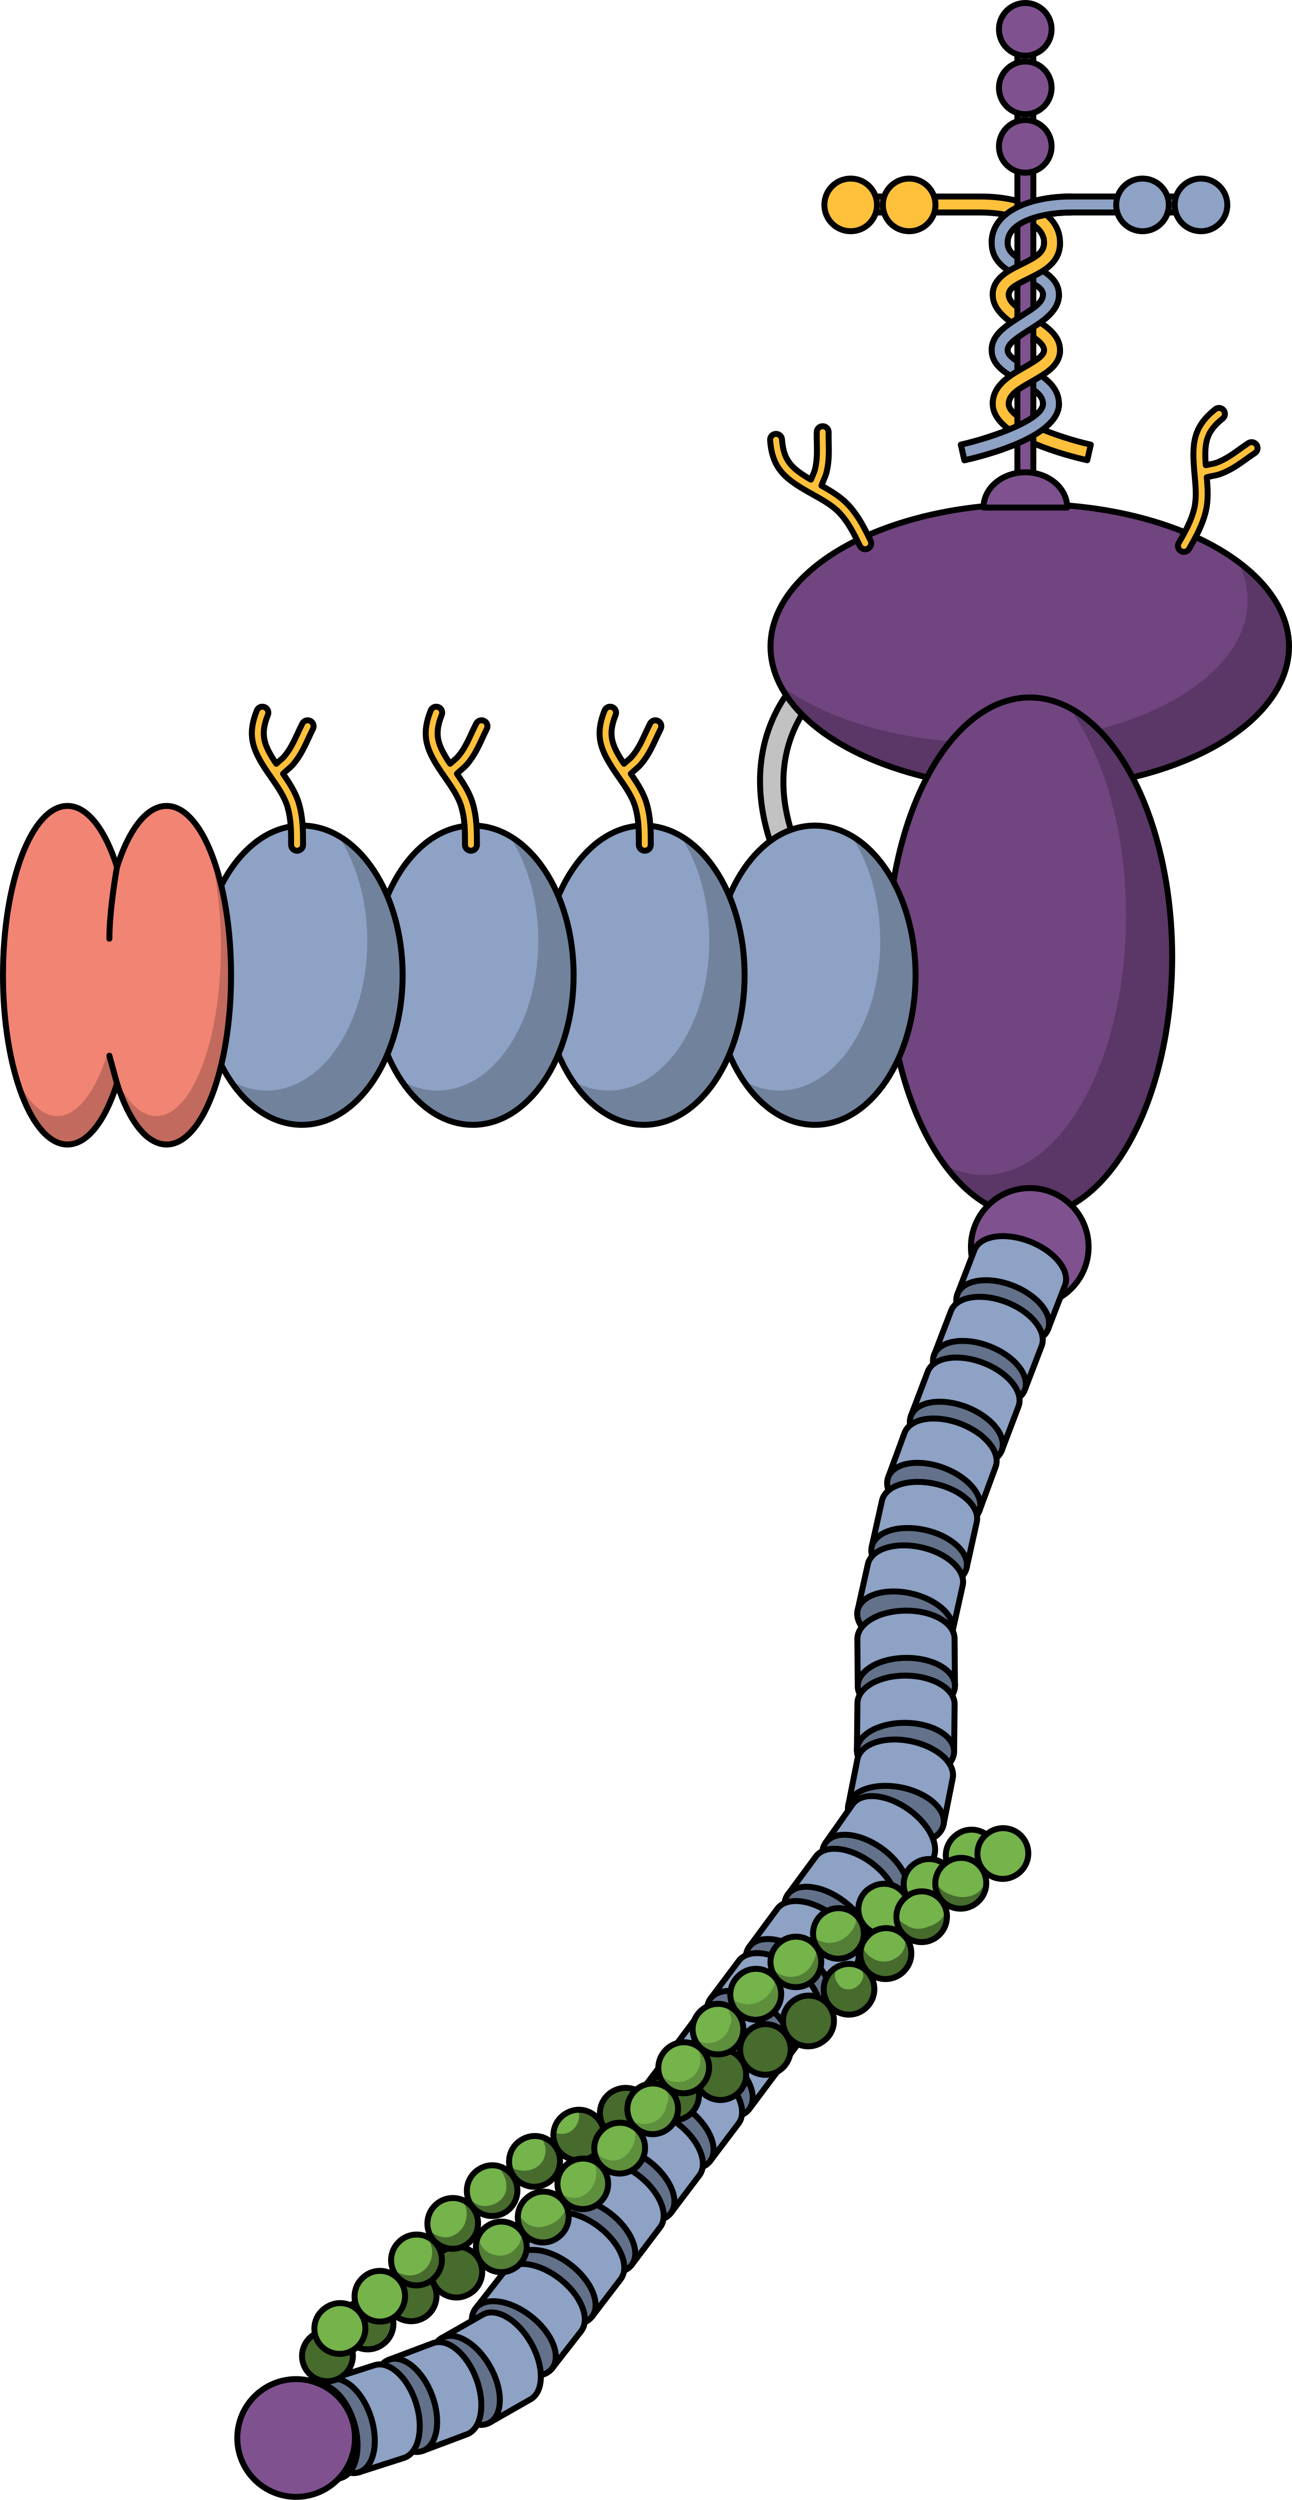 <?xml version="1.0" encoding="utf-8"?>
<!-- Generator: Adobe Illustrator 16.0.0, SVG Export Plug-In . SVG Version: 6.00 Build 0)  -->
<!DOCTYPE svg PUBLIC "-//W3C//DTD SVG 1.1//EN" "http://www.w3.org/Graphics/SVG/1.1/DTD/svg11.dtd">
<svg version="1.1" id="Layer_1" xmlns="http://www.w3.org/2000/svg" xmlns:xlink="http://www.w3.org/1999/xlink" x="0px" y="0px"
	 width="216.871px" height="419.316px" viewBox="0 0 216.871 419.316" enable-background="new 0 0 216.871 419.316"
	 xml:space="preserve">
<g>
	<path fill="#C2C2C2" d="M133.219,147.404c-0.687,0-1.354-0.354-1.726-0.988c-0.144-0.245-14.067-24.702,11.473-39.698
		c0.953-0.56,2.179-0.241,2.737,0.712c0.56,0.952,0.24,2.178-0.712,2.737c-22.061,12.953-10.546,33.368-10.045,34.23
		c0.554,0.954,0.232,2.179-0.721,2.734C133.908,147.316,133.561,147.404,133.219,147.404z"/>
	<path fill="none" stroke="#000000" stroke-linecap="round" stroke-linejoin="round" stroke-miterlimit="10" d="M133.219,147.404
		c-0.687,0-1.354-0.354-1.726-0.988c-0.144-0.245-14.067-24.702,11.473-39.698c0.953-0.56,2.179-0.241,2.737,0.712
		c0.56,0.952,0.24,2.178-0.712,2.737c-22.061,12.953-10.546,33.368-10.045,34.23c0.554,0.954,0.232,2.179-0.721,2.734
		C133.908,147.316,133.561,147.404,133.219,147.404z"/>
	<g>
		<ellipse fill="#714580" cx="172.853" cy="108.442" rx="43.519" ry="23.906"/>
		<path opacity="0.2" fill="#010101" d="M207.772,94.175c1.069,2.075,1.654,4.262,1.654,6.524c0,13.203-19.483,23.906-43.519,23.906
			c-14.299,0-26.986-3.789-34.919-9.639c5.17,10.03,21.948,17.382,41.863,17.382c24.035,0,43.519-10.703,43.519-23.906
			C216.371,103.095,213.173,98.157,207.772,94.175z"/>
		
			<ellipse fill="none" stroke="#000000" stroke-linecap="round" stroke-linejoin="round" stroke-miterlimit="10" cx="172.853" cy="108.442" rx="43.519" ry="23.906"/>
	</g>
	<g>
		<ellipse fill="#714580" cx="172.854" cy="160.511" rx="23.906" ry="43.519"/>
		<path opacity="0.2" fill="#010101" d="M158.586,195.431c2.075,1.069,4.262,1.654,6.524,1.654
			c13.203,0,23.906-19.483,23.906-43.519c0-14.299-3.789-26.986-9.639-34.919c10.03,5.17,17.382,21.948,17.382,41.863
			c0,24.035-10.703,43.519-23.906,43.519C167.506,204.029,162.568,200.831,158.586,195.431z"/>
		
			<ellipse fill="none" stroke="#000000" stroke-linecap="round" stroke-linejoin="round" stroke-miterlimit="10" cx="172.854" cy="160.511" rx="23.906" ry="43.519"/>
	</g>
	<g>
		
			<circle fill="#7F528F" stroke="#000000" stroke-linecap="round" stroke-linejoin="round" stroke-miterlimit="10" cx="172.852" cy="209.162" r="9.875"/>
		<g>
			<g>
				<path fill="#8DA2C4" d="M166.96,207.45c-1.816,0.291-2.987,1.137-3.413,2.269l-2.852,7.393l15.223,5.87l2.85-7.392
					c0.43-1.132,0.114-2.551-1.047-3.989C175.404,208.733,170.59,206.871,166.96,207.45z"/>
				<path fill="none" stroke="#000000" stroke-linecap="round" stroke-linejoin="round" stroke-miterlimit="10" d="M166.96,207.45
					c-1.816,0.291-2.987,1.137-3.413,2.269l-2.852,7.393l15.223,5.87l2.85-7.392c0.43-1.132,0.114-2.551-1.047-3.989
					C175.404,208.733,170.59,206.871,166.96,207.45z"/>
				<g>
					<g enable-background="new    ">
						<g>
							<path fill="#8DA2C4" d="M161.739,221.091c2.32,2.875,7.136,4.736,10.765,4.158c3.629-0.58,4.684-3.378,2.364-6.253
								c-2.314-2.868-7.131-4.73-10.761-4.151C160.479,215.425,159.425,218.224,161.739,221.091"/>
						</g>
					</g>
				</g>
				<g opacity="0.3">
					<g enable-background="new    ">
						<g>
							<path d="M161.739,221.091c2.32,2.875,7.136,4.736,10.765,4.158c3.629-0.58,4.684-3.378,2.364-6.253
								c-2.314-2.868-7.131-4.73-10.761-4.151C160.479,215.425,159.425,218.224,161.739,221.091"/>
						</g>
					</g>
				</g>
				<g>
					<g enable-background="new    ">
						<g>
							<path fill="none" stroke="#000000" stroke-linecap="round" stroke-linejoin="round" stroke-miterlimit="10" d="
								M161.739,221.091c2.32,2.875,7.136,4.736,10.765,4.158c3.629-0.58,4.684-3.378,2.364-6.253
								c-2.314-2.868-7.131-4.73-10.761-4.151C160.479,215.425,159.425,218.224,161.739,221.091"/>
						</g>
					</g>
				</g>
			</g>
			<g>
				<path fill="#8DA2C4" d="M163.032,217.629c-1.816,0.296-2.986,1.142-3.41,2.274l-2.839,7.397l15.231,5.846l2.839-7.396
					c0.427-1.133,0.108-2.553-1.055-3.988C171.479,218.898,166.661,217.045,163.032,217.629z"/>
				<path fill="none" stroke="#000000" stroke-linecap="round" stroke-linejoin="round" stroke-miterlimit="10" d="M163.032,217.629
					c-1.816,0.296-2.986,1.142-3.41,2.274l-2.839,7.397l15.231,5.846l2.839-7.396c0.427-1.133,0.108-2.553-1.055-3.988
					C171.479,218.898,166.661,217.045,163.032,217.629z"/>
				<g>
					<g enable-background="new    ">
						<g>
							<path fill="#8DA2C4" d="M157.833,231.28c2.325,2.871,7.144,4.725,10.773,4.138c3.627-0.586,4.678-3.386,2.353-6.257
								c-2.32-2.863-7.138-4.717-10.767-4.133C156.564,225.615,155.514,228.415,157.833,231.28"/>
						</g>
					</g>
				</g>
				<g opacity="0.3">
					<g enable-background="new    ">
						<g>
							<path d="M157.833,231.28c2.325,2.871,7.144,4.725,10.773,4.138c3.627-0.586,4.678-3.386,2.353-6.257
								c-2.32-2.863-7.138-4.717-10.767-4.133C156.564,225.615,155.514,228.415,157.833,231.28"/>
						</g>
					</g>
				</g>
				<g>
					<g enable-background="new    ">
						<g>
							<path fill="none" stroke="#000000" stroke-linecap="round" stroke-linejoin="round" stroke-miterlimit="10" d="
								M157.833,231.28c2.325,2.871,7.144,4.725,10.773,4.138c3.627-0.586,4.678-3.386,2.353-6.257
								c-2.32-2.863-7.138-4.717-10.767-4.133C156.564,225.615,155.514,228.415,157.833,231.28"/>
						</g>
					</g>
				</g>
			</g>
			<g>
				<path fill="#8DA2C4" d="M159.115,227.825c-1.815,0.299-2.982,1.151-3.403,2.286l-2.813,7.406l15.253,5.792l2.812-7.406
					c0.424-1.134,0.102-2.551-1.066-3.983C167.567,229.064,162.741,227.227,159.115,227.825z"/>
				<path fill="none" stroke="#000000" stroke-linecap="round" stroke-linejoin="round" stroke-miterlimit="10" d="M159.115,227.825
					c-1.815,0.299-2.982,1.151-3.403,2.286l-2.813,7.406l15.253,5.792l2.812-7.406c0.424-1.134,0.102-2.551-1.066-3.983
					C167.567,229.064,162.741,227.227,159.115,227.825z"/>
				<g>
					<g enable-background="new    ">
						<g>
							<path fill="#8DA2C4" d="M153.965,241.492c2.334,2.863,7.159,4.7,10.786,4.102c3.625-0.599,4.665-3.401,2.331-6.265
								c-2.329-2.856-7.154-4.693-10.781-4.095C152.675,235.833,151.635,238.637,153.965,241.492"/>
						</g>
					</g>
				</g>
				<g opacity="0.3">
					<g enable-background="new    ">
						<g>
							<path d="M153.965,241.492c2.334,2.863,7.159,4.7,10.786,4.102c3.625-0.599,4.665-3.401,2.331-6.265
								c-2.329-2.856-7.154-4.693-10.781-4.095C152.675,235.833,151.635,238.637,153.965,241.492"/>
						</g>
					</g>
				</g>
				<g>
					<g enable-background="new    ">
						<g>
							<path fill="none" stroke="#000000" stroke-linecap="round" stroke-linejoin="round" stroke-miterlimit="10" d="
								M153.965,241.492c2.334,2.863,7.159,4.7,10.786,4.102c3.625-0.599,4.665-3.401,2.331-6.265
								c-2.329-2.856-7.154-4.693-10.781-4.095C152.675,235.833,151.635,238.637,153.965,241.492"/>
						</g>
					</g>
				</g>
			</g>
			<g>
				<path fill="#8DA2C4" d="M155.197,238.061c-1.811,0.317-2.97,1.182-3.378,2.319l-2.739,7.435l15.309,5.641l2.739-7.435
					c0.412-1.139,0.075-2.553-1.108-3.973C163.662,239.216,158.819,237.427,155.197,238.061z"/>
				<path fill="none" stroke="#000000" stroke-linecap="round" stroke-linejoin="round" stroke-miterlimit="10" d="M155.197,238.061
					c-1.811,0.317-2.97,1.182-3.378,2.319l-2.739,7.435l15.309,5.641l2.739-7.435c0.412-1.139,0.075-2.553-1.108-3.973
					C163.662,239.216,158.819,237.427,155.197,238.061z"/>
				<g>
					<g enable-background="new    ">
						<g>
							<path fill="#8DA2C4" d="M150.185,251.778c2.362,2.839,7.206,4.628,10.826,3.994c3.619-0.636,4.632-3.448,2.27-6.288
								c-2.358-2.832-7.201-4.621-10.822-3.988C148.839,246.132,147.825,248.945,150.185,251.778"/>
						</g>
					</g>
				</g>
				<g opacity="0.3">
					<g enable-background="new    ">
						<g>
							<path d="M150.185,251.778c2.362,2.839,7.206,4.628,10.826,3.994c3.619-0.636,4.632-3.448,2.27-6.288
								c-2.358-2.832-7.201-4.621-10.822-3.988C148.839,246.132,147.825,248.945,150.185,251.778"/>
						</g>
					</g>
				</g>
				<g>
					<g enable-background="new    ">
						<g>
							<path fill="none" stroke="#000000" stroke-linecap="round" stroke-linejoin="round" stroke-miterlimit="10" d="
								M150.185,251.778c2.362,2.839,7.206,4.628,10.826,3.994c3.619-0.636,4.632-3.448,2.27-6.288
								c-2.358-2.832-7.201-4.621-10.822-3.988C148.839,246.132,147.825,248.945,150.185,251.778"/>
						</g>
					</g>
				</g>
			</g>
			<g>
				<path fill="#8DA2C4" d="M151.075,248.996c-1.753,0.559-2.785,1.568-3.039,2.752l-1.719,7.733l15.928,3.54l1.718-7.733
					c0.255-1.184-0.268-2.541-1.63-3.79C159.616,249.008,154.577,247.883,151.075,248.996z"/>
				<path fill="none" stroke="#000000" stroke-linecap="round" stroke-linejoin="round" stroke-miterlimit="10" d="M151.075,248.996
					c-1.753,0.559-2.785,1.568-3.039,2.752l-1.719,7.733l15.928,3.54l1.718-7.733c0.255-1.184-0.268-2.541-1.63-3.79
					C159.616,249.008,154.577,247.883,151.075,248.996z"/>
				<g>
					<g enable-background="new    ">
						<g>
							<path fill="#8DA2C4" d="M147.943,263.263c2.722,2.497,7.761,3.62,11.265,2.508c3.501-1.113,4.128-4.038,1.405-6.536
								c-2.716-2.49-7.755-3.614-11.258-2.502C145.854,257.847,145.227,260.771,147.943,263.263"/>
						</g>
					</g>
				</g>
				<g opacity="0.3">
					<g enable-background="new    ">
						<g>
							<path d="M147.943,263.263c2.722,2.497,7.761,3.62,11.265,2.508c3.501-1.113,4.128-4.038,1.405-6.536
								c-2.716-2.49-7.755-3.614-11.258-2.502C145.854,257.847,145.227,260.771,147.943,263.263"/>
						</g>
					</g>
				</g>
				<g>
					<g enable-background="new    ">
						<g>
							<path fill="none" stroke="#000000" stroke-linecap="round" stroke-linejoin="round" stroke-miterlimit="10" d="
								M147.943,263.263c2.722,2.497,7.761,3.62,11.265,2.508c3.501-1.113,4.128-4.038,1.405-6.536
								c-2.716-2.49-7.755-3.614-11.258-2.502C145.854,257.847,145.227,260.771,147.943,263.263"/>
						</g>
					</g>
				</g>
			</g>
			<g>
				<path fill="#8DA2C4" d="M148.71,259.639c-1.754,0.558-2.785,1.568-3.039,2.751l-1.719,7.733l15.928,3.54l1.718-7.733
					c0.255-1.183-0.268-2.54-1.63-3.79C157.251,259.648,152.212,258.524,148.71,259.639z"/>
				<path fill="none" stroke="#000000" stroke-linecap="round" stroke-linejoin="round" stroke-miterlimit="10" d="M148.71,259.639
					c-1.754,0.558-2.785,1.568-3.039,2.751l-1.719,7.733l15.928,3.54l1.718-7.733c0.255-1.183-0.268-2.54-1.63-3.79
					C157.251,259.648,152.212,258.524,148.71,259.639z"/>
				<g>
					<g enable-background="new    ">
						<g>
							<path fill="#8DA2C4" d="M145.578,273.904c2.722,2.498,7.761,3.621,11.265,2.508c3.501-1.112,4.128-4.037,1.405-6.535
								c-2.716-2.49-7.755-3.615-11.258-2.503C143.488,268.488,142.861,271.413,145.578,273.904"/>
						</g>
					</g>
				</g>
				<g opacity="0.3">
					<g enable-background="new    ">
						<g>
							<path d="M145.578,273.904c2.722,2.498,7.761,3.621,11.265,2.508c3.501-1.112,4.128-4.037,1.405-6.535
								c-2.716-2.49-7.755-3.615-11.258-2.503C143.488,268.488,142.861,271.413,145.578,273.904"/>
						</g>
					</g>
				</g>
				<g>
					<g enable-background="new    ">
						<g>
							<path fill="none" stroke="#000000" stroke-linecap="round" stroke-linejoin="round" stroke-miterlimit="10" d="
								M145.578,273.904c2.722,2.498,7.761,3.621,11.265,2.508c3.501-1.112,4.128-4.037,1.405-6.535
								c-2.716-2.49-7.755-3.615-11.258-2.503C143.488,268.488,142.861,271.413,145.578,273.904"/>
						</g>
					</g>
				</g>
			</g>
			<g>
				<path fill="#8DA2C4" d="M146.261,271.587c-1.583,0.937-2.362,2.152-2.344,3.363l0.062,7.922l16.315-0.128l-0.063-7.921
					c-0.017-1.211-0.831-2.415-2.438-3.327C154.587,269.68,149.424,269.715,146.261,271.587z"/>
				<path fill="none" stroke="#000000" stroke-linecap="round" stroke-linejoin="round" stroke-miterlimit="10" d="M146.261,271.587
					c-1.583,0.937-2.362,2.152-2.344,3.363l0.062,7.922l16.315-0.128l-0.063-7.921c-0.017-1.211-0.831-2.415-2.438-3.327
					C154.587,269.68,149.424,269.715,146.261,271.587z"/>
				<g>
					<g enable-background="new    ">
						<g>
							<path fill="#8DA2C4" d="M146.412,286.191c3.213,1.822,8.376,1.785,11.539-0.086s3.116-4.861-0.097-6.684
								c-3.206-1.817-8.37-1.781-11.532,0.089C143.159,281.384,143.206,284.374,146.412,286.191"/>
						</g>
					</g>
				</g>
				<g opacity="0.3">
					<g enable-background="new    ">
						<g>
							<path d="M146.412,286.191c3.213,1.822,8.376,1.785,11.539-0.086s3.116-4.861-0.097-6.684
								c-3.206-1.817-8.37-1.781-11.532,0.089C143.159,281.384,143.206,284.374,146.412,286.191"/>
						</g>
					</g>
				</g>
				<g>
					<g enable-background="new    ">
						<g>
							<path fill="none" stroke="#000000" stroke-linecap="round" stroke-linejoin="round" stroke-miterlimit="10" d="
								M146.412,286.191c3.213,1.822,8.376,1.785,11.539-0.086s3.116-4.861-0.097-6.684c-3.206-1.817-8.37-1.781-11.532,0.089
								C143.159,281.384,143.206,284.374,146.412,286.191"/>
						</g>
					</g>
				</g>
			</g>
			<g>
				<path fill="#8DA2C4" d="M146.334,282.378c-1.601,0.907-2.402,2.108-2.406,3.317l-0.09,7.922l16.315,0.185l0.089-7.922
					c0.006-1.211-0.785-2.43-2.376-3.372C154.696,280.63,149.532,280.566,146.334,282.378z"/>
				<path fill="none" stroke="#000000" stroke-linecap="round" stroke-linejoin="round" stroke-miterlimit="10" d="M146.334,282.378
					c-1.601,0.907-2.402,2.108-2.406,3.317l-0.09,7.922l16.315,0.185l0.089-7.922c0.006-1.211-0.785-2.43-2.376-3.372
					C154.696,280.63,149.532,280.566,146.334,282.378z"/>
				<g>
					<g enable-background="new    ">
						<g>
							<path fill="#8DA2C4" d="M146.207,296.983c3.179,1.882,8.341,1.944,11.54,0.134c3.196-1.811,3.207-4.801,0.03-6.685
								c-3.171-1.878-8.334-1.94-11.533-0.13C143.048,292.114,143.037,295.105,146.207,296.983"/>
						</g>
					</g>
				</g>
				<g opacity="0.3">
					<g enable-background="new    ">
						<g>
							<path d="M146.207,296.983c3.179,1.882,8.341,1.944,11.54,0.134c3.196-1.811,3.207-4.801,0.03-6.685
								c-3.171-1.878-8.334-1.94-11.533-0.13C143.048,292.114,143.037,295.105,146.207,296.983"/>
						</g>
					</g>
				</g>
				<g>
					<g enable-background="new    ">
						<g>
							<path fill="none" stroke="#000000" stroke-linecap="round" stroke-linejoin="round" stroke-miterlimit="10" d="
								M146.207,296.983c3.179,1.882,8.341,1.944,11.54,0.134c3.196-1.811,3.207-4.801,0.03-6.685
								c-3.171-1.878-8.334-1.94-11.533-0.13C143.048,292.114,143.037,295.105,146.207,296.983"/>
						</g>
					</g>
				</g>
			</g>
			<g>
				<path fill="#8DA2C4" d="M146.895,292.278c-1.739,0.598-2.747,1.632-2.974,2.82l-1.54,7.771l16.004,3.172l1.539-7.771
					c0.229-1.189-0.326-2.532-1.716-3.75C155.436,292.094,150.372,291.085,146.895,292.278z"/>
				<path fill="none" stroke="#000000" stroke-linecap="round" stroke-linejoin="round" stroke-miterlimit="10" d="M146.895,292.278
					c-1.739,0.598-2.747,1.632-2.974,2.82l-1.54,7.771l16.004,3.172l1.539-7.771c0.229-1.189-0.326-2.532-1.716-3.75
					C155.436,292.094,150.372,291.085,146.895,292.278z"/>
				<g>
					<g enable-background="new    ">
						<g>
							<path fill="#8DA2C4" d="M144.092,306.612c2.78,2.435,7.843,3.442,11.319,2.249c3.476-1.194,4.034-4.132,1.256-6.566
								c-2.773-2.427-7.837-3.436-11.313-2.242C141.878,301.247,141.32,304.185,144.092,306.612"/>
						</g>
					</g>
				</g>
				<g opacity="0.3">
					<g enable-background="new    ">
						<g>
							<path d="M144.092,306.612c2.78,2.435,7.843,3.442,11.319,2.249c3.476-1.194,4.034-4.132,1.256-6.566
								c-2.773-2.427-7.837-3.436-11.313-2.242C141.878,301.247,141.32,304.185,144.092,306.612"/>
						</g>
					</g>
				</g>
				<g>
					<g enable-background="new    ">
						<g>
							<path fill="none" stroke="#000000" stroke-linecap="round" stroke-linejoin="round" stroke-miterlimit="10" d="
								M144.092,306.612c2.78,2.435,7.843,3.442,11.319,2.249c3.476-1.194,4.034-4.132,1.256-6.566
								c-2.773-2.427-7.837-3.436-11.313-2.242C141.878,301.247,141.32,304.185,144.092,306.612"/>
						</g>
					</g>
				</g>
			</g>
			<g>
				<path fill="#8DA2C4" d="M146.959,301.299c-1.832-0.158-3.175,0.378-3.862,1.373l-4.557,6.48l13.346,9.385l4.558-6.48
					c0.689-0.995,0.728-2.448-0.051-4.125C154.842,304.589,150.62,301.615,146.959,301.299z"/>
				<path fill="none" stroke="#000000" stroke-linecap="round" stroke-linejoin="round" stroke-miterlimit="10" d="M146.959,301.299
					c-1.832-0.158-3.175,0.378-3.862,1.373l-4.557,6.48l13.346,9.385l4.558-6.48c0.689-0.995,0.728-2.448-0.051-4.125
					C154.842,304.589,150.62,301.615,146.959,301.299z"/>
				<g>
					<g enable-background="new    ">
						<g>
							<path fill="#8DA2C4" d="M138.589,313.268c1.555,3.353,5.775,6.324,9.438,6.642c3.662,0.316,5.362-2.143,3.809-5.494
								c-1.552-3.343-5.773-6.316-9.435-6.633S137.037,309.926,138.589,313.268"/>
						</g>
					</g>
				</g>
				<g opacity="0.3">
					<g enable-background="new    ">
						<g>
							<path d="M138.589,313.268c1.555,3.353,5.775,6.324,9.438,6.642c3.662,0.316,5.362-2.143,3.809-5.494
								c-1.552-3.343-5.773-6.316-9.435-6.633S137.037,309.926,138.589,313.268"/>
						</g>
					</g>
				</g>
				<g>
					<g enable-background="new    ">
						<g>
							<path fill="none" stroke="#000000" stroke-linecap="round" stroke-linejoin="round" stroke-miterlimit="10" d="
								M138.589,313.268c1.555,3.353,5.775,6.324,9.438,6.642c3.662,0.316,5.362-2.143,3.809-5.494
								c-1.552-3.343-5.773-6.316-9.435-6.633S137.037,309.926,138.589,313.268"/>
						</g>
					</g>
				</g>
			</g>
			<g>
				<path fill="#8DA2C4" d="M140.818,310.146c-1.829-0.2-3.182,0.305-3.893,1.283l-4.706,6.376l13.127,9.688l4.706-6.373
					c0.712-0.979,0.783-2.432,0.044-4.125C148.623,313.616,144.473,310.548,140.818,310.146z"/>
				<path fill="none" stroke="#000000" stroke-linecap="round" stroke-linejoin="round" stroke-miterlimit="10" d="M140.818,310.146
					c-1.829-0.2-3.182,0.305-3.893,1.283l-4.706,6.376l13.127,9.688l4.706-6.373c0.712-0.979,0.783-2.432,0.044-4.125
					C148.623,313.616,144.473,310.548,140.818,310.146z"/>
				<g>
					<g enable-background="new    ">
						<g>
							<path fill="#8DA2C4" d="M132.175,321.92c1.477,3.385,5.628,6.454,9.281,6.856c3.653,0.4,5.411-2.019,3.934-5.405
								c-1.474-3.378-5.624-6.448-9.278-6.85C132.458,316.121,130.701,318.541,132.175,321.92"/>
						</g>
					</g>
				</g>
				<g opacity="0.3">
					<g enable-background="new    ">
						<g>
							<path d="M132.175,321.92c1.477,3.385,5.628,6.454,9.281,6.856c3.653,0.4,5.411-2.019,3.934-5.405
								c-1.474-3.378-5.624-6.448-9.278-6.85C132.458,316.121,130.701,318.541,132.175,321.92"/>
						</g>
					</g>
				</g>
				<g>
					<g enable-background="new    ">
						<g>
							<path fill="none" stroke="#000000" stroke-linecap="round" stroke-linejoin="round" stroke-miterlimit="10" d="
								M132.175,321.92c1.477,3.385,5.628,6.454,9.281,6.856c3.653,0.4,5.411-2.019,3.934-5.405
								c-1.474-3.378-5.624-6.448-9.278-6.85C132.458,316.121,130.701,318.541,132.175,321.92"/>
						</g>
					</g>
				</g>
			</g>
			<g>
				<path fill="#8DA2C4" d="M134.344,318.917c-1.827-0.2-3.182,0.306-3.893,1.283l-4.705,6.375l13.127,9.689l4.705-6.375
					c0.713-0.979,0.784-2.431,0.045-4.125C142.148,322.389,137.998,319.318,134.344,318.917z"/>
				<path fill="none" stroke="#000000" stroke-linecap="round" stroke-linejoin="round" stroke-miterlimit="10" d="M134.344,318.917
					c-1.827-0.2-3.182,0.306-3.893,1.283l-4.705,6.375l13.127,9.689l4.705-6.375c0.713-0.979,0.784-2.431,0.045-4.125
					C142.148,322.389,137.998,319.318,134.344,318.917z"/>
				<g>
					<g enable-background="new    ">
						<g>
							<path fill="#8DA2C4" d="M125.701,330.69c1.476,3.386,5.627,6.455,9.281,6.856c3.652,0.401,5.41-2.019,3.934-5.404
								c-1.475-3.379-5.625-6.447-9.279-6.851C125.983,324.892,124.227,327.312,125.701,330.69"/>
						</g>
					</g>
				</g>
				<g opacity="0.3">
					<g enable-background="new    ">
						<g>
							<path d="M125.701,330.69c1.476,3.386,5.627,6.455,9.281,6.856c3.652,0.401,5.41-2.019,3.934-5.404
								c-1.475-3.379-5.625-6.447-9.279-6.851C125.983,324.892,124.227,327.312,125.701,330.69"/>
						</g>
					</g>
				</g>
				<g>
					<g enable-background="new    ">
						<g>
							<path fill="none" stroke="#000000" stroke-linecap="round" stroke-linejoin="round" stroke-miterlimit="10" d="
								M125.701,330.69c1.476,3.386,5.627,6.455,9.281,6.856c3.652,0.401,5.41-2.019,3.934-5.404
								c-1.475-3.379-5.625-6.447-9.279-6.851C125.983,324.892,124.227,327.312,125.701,330.69"/>
						</g>
					</g>
				</g>
			</g>
			<g>
				<path fill="#8DA2C4" d="M127.902,327.661c-1.826-0.213-3.184,0.283-3.902,1.257l-4.749,6.341l13.059,9.781l4.749-6.342
					c0.72-0.973,0.802-2.425,0.074-4.123C135.683,331.187,131.554,328.088,127.902,327.661z"/>
				<path fill="none" stroke="#000000" stroke-linecap="round" stroke-linejoin="round" stroke-miterlimit="10" d="M127.902,327.661
					c-1.826-0.213-3.184,0.283-3.902,1.257l-4.749,6.341l13.059,9.781l4.749-6.342c0.72-0.973,0.802-2.425,0.074-4.123
					C135.683,331.187,131.554,328.088,127.902,327.661z"/>
				<g>
					<g enable-background="new    ">
						<g>
							<path fill="#8DA2C4" d="M119.177,339.373c1.452,3.396,5.583,6.494,9.233,6.922s5.425-1.98,3.972-5.377
								c-1.451-3.388-5.58-6.486-9.23-6.914C119.501,333.578,117.726,335.985,119.177,339.373"/>
						</g>
					</g>
				</g>
				<g opacity="0.3">
					<g enable-background="new    ">
						<g>
							<path d="M119.177,339.373c1.452,3.396,5.583,6.494,9.233,6.922s5.425-1.98,3.972-5.377c-1.451-3.388-5.58-6.486-9.23-6.914
								C119.501,333.578,117.726,335.985,119.177,339.373"/>
						</g>
					</g>
				</g>
				<g>
					<g enable-background="new    ">
						<g>
							<path fill="none" stroke="#000000" stroke-linecap="round" stroke-linejoin="round" stroke-miterlimit="10" d="
								M119.177,339.373c1.452,3.396,5.583,6.494,9.233,6.922s5.425-1.98,3.972-5.377c-1.451-3.388-5.58-6.486-9.23-6.914
								C119.501,333.578,117.726,335.985,119.177,339.373"/>
						</g>
					</g>
				</g>
			</g>
			<g>
				<path fill="#8DA2C4" d="M121.367,336.386c-1.827-0.212-3.184,0.283-3.902,1.257l-4.749,6.342l13.059,9.781l4.749-6.342
					c0.72-0.973,0.802-2.425,0.074-4.124C129.146,339.912,125.018,336.813,121.367,336.386z"/>
				<path fill="none" stroke="#000000" stroke-linecap="round" stroke-linejoin="round" stroke-miterlimit="10" d="M121.367,336.386
					c-1.827-0.212-3.184,0.283-3.902,1.257l-4.749,6.342l13.059,9.781l4.749-6.342c0.72-0.973,0.802-2.425,0.074-4.124
					C129.146,339.912,125.018,336.813,121.367,336.386z"/>
				<g>
					<g enable-background="new    ">
						<g>
							<path fill="#8DA2C4" d="M112.642,348.099c1.452,3.396,5.583,6.495,9.233,6.923c3.649,0.426,5.425-1.981,3.972-5.379
								c-1.451-3.387-5.58-6.486-9.231-6.913C112.966,342.304,111.19,344.711,112.642,348.099"/>
						</g>
					</g>
				</g>
				<g opacity="0.3">
					<g enable-background="new    ">
						<g>
							<path d="M112.642,348.099c1.452,3.396,5.583,6.495,9.233,6.923c3.649,0.426,5.425-1.981,3.972-5.379
								c-1.451-3.387-5.58-6.486-9.231-6.913C112.966,342.304,111.19,344.711,112.642,348.099"/>
						</g>
					</g>
				</g>
				<g>
					<g enable-background="new    ">
						<g>
							<path fill="none" stroke="#000000" stroke-linecap="round" stroke-linejoin="round" stroke-miterlimit="10" d="
								M112.642,348.099c1.452,3.396,5.583,6.495,9.233,6.923c3.649,0.426,5.425-1.981,3.972-5.379
								c-1.451-3.387-5.58-6.486-9.231-6.913C112.966,342.304,111.19,344.711,112.642,348.099"/>
						</g>
					</g>
				</g>
			</g>
			<g>
				<path fill="#8DA2C4" d="M114.866,345.105c-1.826-0.222-3.186,0.268-3.907,1.239l-4.778,6.318l13.013,9.841l4.779-6.318
					c0.724-0.971,0.813-2.421,0.093-4.124C122.631,348.666,118.515,345.549,114.866,345.105z"/>
				<path fill="none" stroke="#000000" stroke-linecap="round" stroke-linejoin="round" stroke-miterlimit="10" d="M114.866,345.105
					c-1.826-0.222-3.186,0.268-3.907,1.239l-4.778,6.318l13.013,9.841l4.779-6.318c0.724-0.971,0.813-2.421,0.093-4.124
					C122.631,348.666,118.515,345.549,114.866,345.105z"/>
				<g>
					<g enable-background="new    ">
						<g>
							<path fill="#8DA2C4" d="M106.088,356.777c1.437,3.402,5.552,6.521,9.2,6.964c3.648,0.444,5.434-1.955,3.997-5.357
								c-1.436-3.396-5.551-6.515-9.199-6.958C106.438,350.984,104.652,353.383,106.088,356.777"/>
						</g>
					</g>
				</g>
				<g opacity="0.3">
					<g enable-background="new    ">
						<g>
							<path d="M106.088,356.777c1.437,3.402,5.552,6.521,9.2,6.964c3.648,0.444,5.434-1.955,3.997-5.357
								c-1.436-3.396-5.551-6.515-9.199-6.958C106.438,350.984,104.652,353.383,106.088,356.777"/>
						</g>
					</g>
				</g>
				<g>
					<g enable-background="new    ">
						<g>
							<path fill="none" stroke="#000000" stroke-linecap="round" stroke-linejoin="round" stroke-miterlimit="10" d="
								M106.088,356.777c1.437,3.402,5.552,6.521,9.2,6.964c3.648,0.444,5.434-1.955,3.997-5.357
								c-1.436-3.396-5.551-6.515-9.199-6.958C106.438,350.984,104.652,353.383,106.088,356.777"/>
						</g>
					</g>
				</g>
			</g>
			<g>
				<path fill="#8DA2C4" d="M108.291,353.801c-1.827-0.221-3.186,0.268-3.907,1.239l-4.779,6.318l13.014,9.841l4.778-6.318
					c0.724-0.971,0.813-2.421,0.093-4.124C116.056,357.361,111.938,354.244,108.291,353.801z"/>
				<path fill="none" stroke="#000000" stroke-linecap="round" stroke-linejoin="round" stroke-miterlimit="10" d="M108.291,353.801
					c-1.827-0.221-3.186,0.268-3.907,1.239l-4.779,6.318l13.014,9.841l4.778-6.318c0.724-0.971,0.813-2.421,0.093-4.124
					C116.056,357.361,111.938,354.244,108.291,353.801z"/>
				<g>
					<g enable-background="new    ">
						<g>
							<path fill="#8DA2C4" d="M99.512,365.473c1.437,3.402,5.552,6.521,9.201,6.964c3.648,0.444,5.434-1.955,3.997-5.357
								c-1.436-3.396-5.552-6.515-9.199-6.958C99.861,359.68,98.076,362.078,99.512,365.473"/>
						</g>
					</g>
				</g>
				<g opacity="0.3">
					<g enable-background="new    ">
						<g>
							<path d="M99.512,365.473c1.437,3.402,5.552,6.521,9.201,6.964c3.648,0.444,5.434-1.955,3.997-5.357
								c-1.436-3.396-5.552-6.515-9.199-6.958C99.861,359.68,98.076,362.078,99.512,365.473"/>
						</g>
					</g>
				</g>
				<g>
					<g enable-background="new    ">
						<g>
							<path fill="none" stroke="#000000" stroke-linecap="round" stroke-linejoin="round" stroke-miterlimit="10" d="
								M99.512,365.473c1.437,3.402,5.552,6.521,9.201,6.964c3.648,0.444,5.434-1.955,3.997-5.357
								c-1.436-3.396-5.552-6.515-9.199-6.958C99.861,359.68,98.076,362.078,99.512,365.473"/>
						</g>
					</g>
				</g>
			</g>
			<g>
				<path fill="#8DA2C4" d="M101.715,362.496c-1.826-0.221-3.186,0.268-3.907,1.239l-4.778,6.318l13.013,9.841l4.779-6.318
					c0.724-0.971,0.812-2.421,0.093-4.124C109.479,366.057,105.363,362.939,101.715,362.496z"/>
				<path fill="none" stroke="#000000" stroke-linecap="round" stroke-linejoin="round" stroke-miterlimit="10" d="M101.715,362.496
					c-1.826-0.221-3.186,0.268-3.907,1.239l-4.778,6.318l13.013,9.841l4.779-6.318c0.724-0.971,0.812-2.421,0.093-4.124
					C109.479,366.057,105.363,362.939,101.715,362.496z"/>
				<g>
					<g enable-background="new    ">
						<g>
							<path fill="#8DA2C4" d="M92.937,374.168c1.437,3.402,5.552,6.521,9.2,6.964c3.648,0.444,5.434-1.955,3.997-5.357
								c-1.436-3.396-5.551-6.514-9.199-6.958C93.286,368.375,91.501,370.773,92.937,374.168"/>
						</g>
					</g>
				</g>
				<g opacity="0.3">
					<g enable-background="new    ">
						<g>
							<path d="M92.937,374.168c1.437,3.402,5.552,6.521,9.2,6.964c3.648,0.444,5.434-1.955,3.997-5.357
								c-1.436-3.396-5.551-6.514-9.199-6.958C93.286,368.375,91.501,370.773,92.937,374.168"/>
						</g>
					</g>
				</g>
				<g>
					<g enable-background="new    ">
						<g>
							<path fill="none" stroke="#000000" stroke-linecap="round" stroke-linejoin="round" stroke-miterlimit="10" d="
								M92.937,374.168c1.437,3.402,5.552,6.521,9.2,6.964c3.648,0.444,5.434-1.955,3.997-5.357
								c-1.436-3.396-5.551-6.514-9.199-6.958C93.286,368.375,91.501,370.773,92.937,374.168"/>
						</g>
					</g>
				</g>
			</g>
			<g>
				<path fill="#8DA2C4" d="M95.149,371.156c-1.824-0.232-3.187,0.251-3.914,1.217l-4.815,6.291l12.957,9.916l4.814-6.292
					c0.729-0.966,0.826-2.417,0.117-4.123C102.894,374.763,98.796,371.62,95.149,371.156z"/>
				<path fill="none" stroke="#000000" stroke-linecap="round" stroke-linejoin="round" stroke-miterlimit="10" d="M95.149,371.156
					c-1.824-0.232-3.187,0.251-3.914,1.217l-4.815,6.291l12.957,9.916l4.814-6.292c0.729-0.966,0.826-2.417,0.117-4.123
					C102.894,374.763,98.796,371.62,95.149,371.156z"/>
				<g>
					<g enable-background="new    ">
						<g>
							<path fill="#8DA2C4" d="M86.303,382.777c1.418,3.411,5.516,6.553,9.162,7.017c3.646,0.465,5.444-1.924,4.026-5.335
								c-1.415-3.403-5.513-6.545-9.159-7.009C86.687,376.985,84.888,379.375,86.303,382.777"/>
						</g>
					</g>
				</g>
				<g opacity="0.3">
					<g enable-background="new    ">
						<g>
							<path d="M86.303,382.777c1.418,3.411,5.516,6.553,9.162,7.017c3.646,0.465,5.444-1.924,4.026-5.335
								c-1.415-3.403-5.513-6.545-9.159-7.009C86.687,376.985,84.888,379.375,86.303,382.777"/>
						</g>
					</g>
				</g>
				<g>
					<g enable-background="new    ">
						<g>
							<path fill="none" stroke="#000000" stroke-linecap="round" stroke-linejoin="round" stroke-miterlimit="10" d="
								M86.303,382.777c1.418,3.411,5.516,6.553,9.162,7.017c3.646,0.465,5.444-1.924,4.026-5.335
								c-1.415-3.403-5.513-6.545-9.159-7.009C86.687,376.985,84.888,379.375,86.303,382.777"/>
						</g>
					</g>
				</g>
			</g>
			<g>
				<path fill="#8DA2C4" d="M88.603,379.812c-1.822-0.248-3.188,0.221-3.924,1.183l-4.87,6.247l12.869,10.028l4.87-6.247
					c0.738-0.962,0.848-2.411,0.153-4.124C96.314,383.485,92.245,380.307,88.603,379.812z"/>
				<path fill="none" stroke="#000000" stroke-linecap="round" stroke-linejoin="round" stroke-miterlimit="10" d="M88.603,379.812
					c-1.822-0.248-3.188,0.221-3.924,1.183l-4.87,6.247l12.869,10.028l4.87-6.247c0.738-0.962,0.848-2.411,0.153-4.124
					C96.314,383.485,92.245,380.307,88.603,379.812z"/>
				<g>
					<g enable-background="new    ">
						<g>
							<path fill="#8DA2C4" d="M79.656,391.354c1.387,3.424,5.458,6.601,9.099,7.096c3.642,0.498,5.462-1.876,4.074-5.3
								c-1.386-3.414-5.455-6.592-9.097-7.088C80.09,385.565,78.27,387.938,79.656,391.354"/>
						</g>
					</g>
				</g>
				<g opacity="0.3">
					<g enable-background="new    ">
						<g>
							<path d="M79.656,391.354c1.387,3.424,5.458,6.601,9.099,7.096c3.642,0.498,5.462-1.876,4.074-5.3
								c-1.386-3.414-5.455-6.592-9.097-7.088C80.09,385.565,78.27,387.938,79.656,391.354"/>
						</g>
					</g>
				</g>
				<g>
					<g enable-background="new    ">
						<g>
							<path fill="none" stroke="#000000" stroke-linecap="round" stroke-linejoin="round" stroke-miterlimit="10" d="
								M79.656,391.354c1.387,3.424,5.458,6.601,9.099,7.096c3.642,0.498,5.462-1.876,4.074-5.3
								c-1.386-3.414-5.455-6.592-9.097-7.088C80.09,385.565,78.27,387.938,79.656,391.354"/>
						</g>
					</g>
				</g>
			</g>
			<g>
				<path fill="#8DA2C4" d="M85.074,388.666c-1.591-0.922-3.032-1.008-4.079-0.4l-6.883,3.925l8.082,14.173l6.882-3.924
					c1.048-0.606,1.701-1.905,1.711-3.754C90.807,395.001,88.253,390.513,85.074,388.666z"/>
				<path fill="none" stroke="#000000" stroke-linecap="round" stroke-linejoin="round" stroke-miterlimit="10" d="M85.074,388.666
					c-1.591-0.922-3.032-1.008-4.079-0.4l-6.883,3.925l8.082,14.173l6.882-3.924c1.048-0.606,1.701-1.905,1.711-3.754
					C90.807,395.001,88.253,390.513,85.074,388.666z"/>
				<g>
					<g enable-background="new    ">
						<g>
							<path fill="#8DA2C4" d="M72.405,395.935c-0.021,3.694,2.533,8.181,5.712,10.026s5.765,0.345,5.785-3.35
								c0.019-3.686-2.534-8.173-5.713-10.019C75.011,390.748,72.425,392.248,72.405,395.935"/>
						</g>
					</g>
				</g>
				<g opacity="0.3">
					<g enable-background="new    ">
						<g>
							<path d="M72.405,395.935c-0.021,3.694,2.533,8.181,5.712,10.026s5.765,0.345,5.785-3.35
								c0.019-3.686-2.534-8.173-5.713-10.019C75.011,390.748,72.425,392.248,72.405,395.935"/>
						</g>
					</g>
				</g>
				<g>
					<g enable-background="new    ">
						<g>
							<path fill="none" stroke="#000000" stroke-linecap="round" stroke-linejoin="round" stroke-miterlimit="10" d="
								M72.405,395.935c-0.021,3.694,2.533,8.181,5.712,10.026s5.765,0.345,5.785-3.35c0.019-3.686-2.534-8.173-5.713-10.019
								C75.011,390.748,72.425,392.248,72.405,395.935"/>
						</g>
					</g>
				</g>
			</g>
			<g>
				<path fill="#8DA2C4" d="M76.626,394.08c-1.424-1.163-2.835-1.475-3.965-1.041l-7.416,2.786l5.737,15.273l7.416-2.786
					c1.131-0.433,1.98-1.612,2.283-3.436C81.284,401.241,79.472,396.406,76.626,394.08z"/>
				<path fill="none" stroke="#000000" stroke-linecap="round" stroke-linejoin="round" stroke-miterlimit="10" d="M76.626,394.08
					c-1.424-1.163-2.835-1.475-3.965-1.041l-7.416,2.786l5.737,15.273l7.416-2.786c1.131-0.433,1.98-1.612,2.283-3.436
					C81.284,401.241,79.472,396.406,76.626,394.08z"/>
				<g>
					<g enable-background="new    ">
						<g>
							<path fill="#8DA2C4" d="M62.967,399.251c-0.604,3.646,1.207,8.48,4.054,10.805c2.845,2.326,5.637,1.253,6.241-2.392
								c0.603-3.637-1.208-8.471-4.055-10.797C66.36,394.544,63.568,395.617,62.967,399.251"/>
						</g>
					</g>
				</g>
				<g opacity="0.3">
					<g enable-background="new    ">
						<g>
							<path d="M62.967,399.251c-0.604,3.646,1.207,8.48,4.054,10.805c2.845,2.326,5.637,1.253,6.241-2.392
								c0.603-3.637-1.208-8.471-4.055-10.797C66.36,394.544,63.568,395.617,62.967,399.251"/>
						</g>
					</g>
				</g>
				<g>
					<g enable-background="new    ">
						<g>
							<path fill="none" stroke="#000000" stroke-linecap="round" stroke-linejoin="round" stroke-miterlimit="10" d="
								M62.967,399.251c-0.604,3.646,1.207,8.48,4.054,10.805c2.845,2.326,5.637,1.253,6.241-2.392
								c0.603-3.637-1.208-8.471-4.055-10.797C66.36,394.544,63.568,395.617,62.967,399.251"/>
						</g>
					</g>
				</g>
			</g>
			<g>
				<path fill="#8DA2C4" d="M66.744,397.974c-1.365-1.232-2.76-1.614-3.908-1.236l-7.545,2.417l4.977,15.538l7.544-2.416
					c1.151-0.377,2.058-1.513,2.45-3.318C71.043,405.356,69.473,400.438,66.744,397.974z"/>
				<path fill="none" stroke="#000000" stroke-linecap="round" stroke-linejoin="round" stroke-miterlimit="10" d="M66.744,397.974
					c-1.365-1.232-2.76-1.614-3.908-1.236l-7.545,2.417l4.977,15.538l7.544-2.416c1.151-0.377,2.058-1.513,2.45-3.318
					C71.043,405.356,69.473,400.438,66.744,397.974z"/>
				<g>
					<g enable-background="new    ">
						<g>
							<path fill="#8DA2C4" d="M52.846,402.465c-0.783,3.609,0.788,8.528,3.515,10.991c2.729,2.464,5.569,1.528,6.354-2.081
								c0.78-3.602-0.789-8.521-3.518-10.984C56.468,397.929,53.627,398.863,52.846,402.465"/>
						</g>
					</g>
				</g>
				<g opacity="0.3">
					<g enable-background="new    ">
						<g>
							<path d="M52.846,402.465c-0.783,3.609,0.788,8.528,3.515,10.991c2.729,2.464,5.569,1.528,6.354-2.081
								c0.78-3.602-0.789-8.521-3.518-10.984C56.468,397.929,53.627,398.863,52.846,402.465"/>
						</g>
					</g>
				</g>
				<g>
					<g enable-background="new    ">
						<g>
							<path fill="none" stroke="#000000" stroke-linecap="round" stroke-linejoin="round" stroke-miterlimit="10" d="
								M52.846,402.465c-0.783,3.609,0.788,8.528,3.515,10.991c2.729,2.464,5.569,1.528,6.354-2.081
								c0.78-3.602-0.789-8.521-3.518-10.984C56.468,397.929,53.627,398.863,52.846,402.465"/>
						</g>
					</g>
				</g>
			</g>
			<g>
				<path fill="#8DA2C4" d="M56.505,401.319c-1.338-1.261-2.723-1.675-3.88-1.323l-7.597,2.246l4.624,15.646l7.598-2.246
					c1.159-0.351,2.092-1.465,2.523-3.263C60.636,408.797,59.177,403.844,56.505,401.319z"/>
				<path fill="none" stroke="#000000" stroke-linecap="round" stroke-linejoin="round" stroke-miterlimit="10" d="M56.505,401.319
					c-1.338-1.261-2.723-1.675-3.88-1.323l-7.597,2.246l4.624,15.646l7.598-2.246c1.159-0.351,2.092-1.465,2.523-3.263
					C60.636,408.797,59.177,403.844,56.505,401.319z"/>
				<g>
					<g enable-background="new    ">
						<g>
							<path fill="#8DA2C4" d="M42.509,405.497c-0.864,3.591,0.595,8.544,3.268,11.067c2.671,2.523,5.532,1.654,6.397-1.937
								c0.861-3.583-0.598-8.537-3.27-11.061C46.232,401.043,43.371,401.914,42.509,405.497"/>
						</g>
					</g>
				</g>
				<g opacity="0.3">
					<g enable-background="new    ">
						<g>
							<path d="M42.509,405.497c-0.864,3.591,0.595,8.544,3.268,11.067c2.671,2.523,5.532,1.654,6.397-1.937
								c0.861-3.583-0.598-8.537-3.27-11.061C46.232,401.043,43.371,401.914,42.509,405.497"/>
						</g>
					</g>
				</g>
				<g>
					<g enable-background="new    ">
						<g>
							<path fill="none" stroke="#000000" stroke-linecap="round" stroke-linejoin="round" stroke-miterlimit="10" d="
								M42.509,405.497c-0.864,3.591,0.595,8.544,3.268,11.067c2.671,2.523,5.532,1.654,6.397-1.937
								c0.861-3.583-0.598-8.537-3.27-11.061C46.232,401.043,43.371,401.914,42.509,405.497"/>
						</g>
					</g>
				</g>
			</g>
		</g>
		
			<circle fill="#7F528F" stroke="#000000" stroke-linecap="round" stroke-linejoin="round" stroke-miterlimit="10" cx="49.707" cy="408.941" r="9.875"/>
	</g>
	<g>
		<path fill="#8DA2C4" stroke="#000000" stroke-linecap="round" stroke-linejoin="round" stroke-miterlimit="10" d="M161.886,77.199
			l-0.591-2.612c5.287-1.197,13.78-4.199,13.78-6.838c0-1.754-2.153-2.756-4.419-4.082c-1.969-1.153-4.2-2.46-4.2-4.935
			c0-2.477,2.183-3.909,4.295-5.295c2.208-1.448,4.324-2.511,4.324-4.011c0-1.217-1.657-1.85-3.756-2.909
			c-2.167-1.095-4.863-2.457-4.863-5.816c0-5.346,6.661-7.737,13.264-7.737h22.298v2.677H179.72c-4.255,0-10.586,1.348-10.586,5.061
			c0,1.629,1.29,2.363,3.394,3.427c2.03,1.026,5.225,2.302,5.225,5.299c0,3.058-3.365,4.827-5.532,6.25
			c-1.587,1.041-3.086,2.024-3.086,3.056c0,0.874,1.138,1.606,2.876,2.624c2.261,1.324,5.742,2.973,5.742,6.393
			C177.752,73.474,164.424,76.625,161.886,77.199z"/>
		<path fill="#FFC13B" stroke="#000000" stroke-linecap="round" stroke-linejoin="round" stroke-miterlimit="10" d="M182.505,77.199
			l0.591-2.612c-5.287-1.197-13.78-4.199-13.78-6.838c0-1.754,2.154-2.756,4.419-4.082c1.969-1.153,4.2-2.46,4.2-4.935
			c0-2.477-2.183-3.909-4.295-5.295c-2.208-1.448-4.324-2.511-4.324-4.011c0-1.217,1.657-1.85,3.756-2.909
			c2.167-1.095,4.863-2.457,4.863-5.816c0-5.346-6.662-7.737-13.264-7.737h-22.298v2.677h22.298c4.255,0,10.586,1.348,10.586,5.061
			c0,1.629-1.29,2.363-3.394,3.427c-2.03,1.026-5.225,2.302-5.225,5.299c0,3.058,3.365,4.827,5.532,6.25
			c1.587,1.041,3.086,2.024,3.086,3.056c0,0.874-1.138,1.606-2.876,2.624c-2.261,1.324-5.742,2.973-5.742,6.393
			C166.639,73.474,179.967,76.625,182.505,77.199z"/>
		
			<rect x="170.774" y="5.889" fill="#7F528F" stroke="#000000" stroke-linecap="round" stroke-linejoin="round" stroke-miterlimit="10" width="2.678" height="75.921"/>
		<path fill="#7F528F" stroke="#000000" stroke-linecap="round" stroke-linejoin="round" stroke-miterlimit="10" d="M165.086,85.136
			c0-3.267,3.146-5.915,7.027-5.915s7.027,2.648,7.027,5.915H165.086z"/>
		
			<circle fill="#7F528F" stroke="#000000" stroke-linecap="round" stroke-linejoin="round" stroke-miterlimit="10" cx="172.099" cy="24.552" r="4.417"/>
		
			<circle fill="#7F528F" stroke="#000000" stroke-linecap="round" stroke-linejoin="round" stroke-miterlimit="10" cx="172.099" cy="14.734" r="4.417"/>
		
			<circle fill="#7F528F" stroke="#000000" stroke-linecap="round" stroke-linejoin="round" stroke-miterlimit="10" cx="172.099" cy="4.917" r="4.417"/>
		<path fill="#FFC13B" d="M166.639,67.749c0-3.42,3.481-5.068,5.742-6.393c1.738-1.018,2.876-1.75,2.876-2.624h2.678
			c0,2.475-2.231,3.781-4.2,4.935c-2.265,1.326-4.419,2.328-4.419,4.082H166.639z"/>
		<path fill="none" stroke="#000000" stroke-linecap="round" stroke-linejoin="round" stroke-miterlimit="10" d="M166.639,67.749
			c0-3.42,3.481-5.068,5.742-6.393c1.738-1.018,2.876-1.75,2.876-2.624"/>
		<path fill="none" stroke="#000000" stroke-linecap="round" stroke-linejoin="round" stroke-miterlimit="10" d="M177.935,58.732
			c0,2.475-2.231,3.781-4.2,4.935c-2.265,1.326-4.419,2.328-4.419,4.082"/>
		<path fill="#FFC13B" d="M166.639,49.427c0-2.997,3.194-4.272,5.225-5.299c2.104-1.063,3.394-1.798,3.394-3.427h2.678
			c0,3.359-2.696,4.722-4.863,5.816c-2.099,1.06-3.756,1.692-3.756,2.909H166.639z"/>
		<path fill="none" stroke="#000000" stroke-linecap="round" stroke-linejoin="round" stroke-miterlimit="10" d="M166.639,49.427
			c0-2.997,3.194-4.272,5.225-5.299c2.104-1.063,3.394-1.798,3.394-3.427"/>
		<path fill="none" stroke="#000000" stroke-linecap="round" stroke-linejoin="round" stroke-miterlimit="10" d="M177.935,40.701
			c0,3.359-2.696,4.722-4.863,5.816c-2.099,1.06-3.756,1.692-3.756,2.909"/>
		
			<circle fill="#8DA2C4" stroke="#000000" stroke-linecap="round" stroke-linejoin="round" stroke-miterlimit="10" cx="191.779" cy="34.369" r="4.417"/>
		
			<circle fill="#8DA2C4" stroke="#000000" stroke-linecap="round" stroke-linejoin="round" stroke-miterlimit="10" cx="201.596" cy="34.369" r="4.417"/>
		
			<circle fill="#FFC13B" stroke="#000000" stroke-linecap="round" stroke-linejoin="round" stroke-miterlimit="10" cx="152.612" cy="34.369" r="4.417"/>
		
			<circle fill="#FFC13B" stroke="#000000" stroke-linecap="round" stroke-linejoin="round" stroke-miterlimit="10" cx="142.794" cy="34.369" r="4.417"/>
		<path fill="#8DA2C4" d="M177.752,67.749c0,5.725-13.328,8.876-15.866,9.45l-0.591-2.612c5.287-1.197,13.78-4.199,13.78-6.838
			H177.752z"/>
		<path fill="#8DA2C4" d="M169.134,58.732c0-1.031,1.499-2.015,3.086-3.056c2.167-1.423,5.532-3.192,5.532-6.25h-2.677
			c0,1.5-2.116,2.563-4.324,4.011c-2.112,1.386-4.295,2.818-4.295,5.295H169.134z"/>
		<path fill="#8DA2C4" d="M169.134,40.701c0-3.713,6.331-5.061,10.586-5.061v-2.677c-6.603,0-13.264,2.392-13.264,7.737H169.134z"/>
		<path fill="none" stroke="#000000" stroke-linecap="round" stroke-linejoin="round" stroke-miterlimit="10" d="M177.752,67.749
			c0,5.725-13.328,8.876-15.866,9.45l-0.591-2.612c5.287-1.197,13.78-4.199,13.78-6.838"/>
		<path fill="none" stroke="#000000" stroke-linecap="round" stroke-linejoin="round" stroke-miterlimit="10" d="M169.134,58.732
			c0-1.031,1.499-2.015,3.086-3.056c2.167-1.423,5.532-3.192,5.532-6.25"/>
		<path fill="none" stroke="#000000" stroke-linecap="round" stroke-linejoin="round" stroke-miterlimit="10" d="M175.075,49.427
			c0,1.5-2.116,2.563-4.324,4.011c-2.112,1.386-4.295,2.818-4.295,5.295"/>
		<path fill="none" stroke="#000000" stroke-linecap="round" stroke-linejoin="round" stroke-miterlimit="10" d="M169.134,40.701
			c0-3.713,6.331-5.061,10.586-5.061"/>
		<path fill="none" stroke="#000000" stroke-linecap="round" stroke-linejoin="round" stroke-miterlimit="10" d="M179.72,32.964
			c-6.603,0-13.264,2.392-13.264,7.737"/>
	</g>
	<g>
		<path id="changecolor_14_" fill="#75B34B" d="M65.334,387.264c1.174,2.02,3.795,2.69,5.815,1.515
			c0.226-0.128,0.437-0.275,0.628-0.438c1.533-1.293,1.971-3.539,0.938-5.341c-1.164-2.025-3.752-2.725-5.778-1.561l-0.099,0.057
			C64.814,382.665,64.16,385.243,65.334,387.264z M72.818,383.035c1.044,2.093,3.585,2.94,5.675,1.898l0.215-0.112
			c0.259-0.141,0.499-0.306,0.717-0.489c1.505-1.271,1.985-3.471,1.012-5.266c-1.118-2.054-3.655-2.829-5.708-1.712l-0.014,0.006
			C72.623,378.399,71.775,380.943,72.818,383.035z M51.7,397.921c1.508,1.786,4.177,2.01,5.964,0.504l0.071-0.063
			c1.785-1.506,2.013-4.175,0.505-5.962c-1.506-1.785-4.176-2.013-5.961-0.505l-0.074,0.06
			C50.421,393.464,50.192,396.133,51.7,397.921z M58.257,392.283c1.345,1.912,3.984,2.371,5.896,1.027
			c0.035-0.025,0.146-0.104,0.178-0.126c0.068-0.054,0.135-0.104,0.199-0.16c1.699-1.433,2.025-3.974,0.675-5.777
			c-1.4-1.873-4.031-2.271-5.901-0.87l-0.016,0.01C57.37,387.74,56.915,390.371,58.257,392.283z"/>
		<path opacity="0.4" d="M65.334,387.264c1.174,2.02,3.795,2.69,5.815,1.515c0.226-0.128,0.437-0.275,0.628-0.438
			c1.533-1.293,1.971-3.539,0.938-5.341c-1.164-2.025-3.752-2.725-5.778-1.561l-0.099,0.057
			C64.814,382.665,64.16,385.243,65.334,387.264z M72.818,383.035c1.044,2.093,3.585,2.94,5.675,1.898l0.215-0.112
			c0.259-0.141,0.499-0.306,0.717-0.489c1.505-1.271,1.985-3.471,1.012-5.266c-1.118-2.054-3.655-2.829-5.708-1.712l-0.014,0.006
			C72.623,378.399,71.775,380.943,72.818,383.035z M51.7,397.921c1.508,1.786,4.177,2.01,5.964,0.504l0.071-0.063
			c1.785-1.506,2.013-4.175,0.505-5.962c-1.506-1.785-4.176-2.013-5.961-0.505l-0.074,0.06
			C50.421,393.464,50.192,396.133,51.7,397.921z M58.257,392.283c1.345,1.912,3.984,2.371,5.896,1.027
			c0.035-0.025,0.146-0.104,0.178-0.126c0.068-0.054,0.135-0.104,0.199-0.16c1.699-1.433,2.025-3.974,0.675-5.777
			c-1.4-1.873-4.031-2.271-5.901-0.87l-0.016,0.01C57.37,387.74,56.915,390.371,58.257,392.283z"/>
		<path fill="none" stroke="#000000" stroke-linecap="round" stroke-linejoin="round" stroke-miterlimit="10" d="M65.334,387.264
			c1.174,2.02,3.795,2.69,5.815,1.515c0.226-0.128,0.437-0.275,0.628-0.438c1.533-1.293,1.971-3.539,0.938-5.341
			c-1.164-2.025-3.752-2.725-5.778-1.561l-0.099,0.057C64.814,382.665,64.16,385.243,65.334,387.264z M72.818,383.035
			c1.044,2.093,3.585,2.94,5.675,1.898l0.215-0.112c0.259-0.141,0.499-0.306,0.717-0.489c1.505-1.271,1.985-3.471,1.012-5.266
			c-1.118-2.054-3.655-2.829-5.708-1.712l-0.014,0.006C72.623,378.399,71.775,380.943,72.818,383.035z M51.7,397.921
			c1.508,1.786,4.177,2.01,5.964,0.504l0.071-0.063c1.785-1.506,2.013-4.175,0.505-5.962c-1.506-1.785-4.176-2.013-5.961-0.505
			l-0.074,0.06C50.421,393.464,50.192,396.133,51.7,397.921z M58.257,392.283c1.345,1.912,3.984,2.371,5.896,1.027
			c0.035-0.025,0.146-0.104,0.178-0.126c0.068-0.054,0.135-0.104,0.199-0.16c1.699-1.433,2.025-3.974,0.675-5.777
			c-1.4-1.873-4.031-2.271-5.901-0.87l-0.016,0.01C57.37,387.74,56.915,390.371,58.257,392.283z"/>
		<path id="changecolor_13_" fill="#75B34B" d="M159.604,313.744c1.399,1.873,4.051,2.256,5.921,0.855
			c0.035-0.025,0.144-0.105,0.175-0.132c0.033-0.026,0.066-0.052,0.098-0.08c1.742-1.471,2.029-4.085,0.602-5.881
			c-1.452-1.828-4.096-2.149-5.927-0.696l-0.013,0.011C158.579,309.247,158.202,311.874,159.604,313.744z M150.201,324.033
			l0.112-0.056c0.297-0.15,0.571-0.332,0.815-0.539c1.468-1.238,1.947-3.363,1.041-5.148c-1.058-2.085-3.604-2.917-5.688-1.858
			l-0.058,0.03c-2.094,1.038-2.941,3.586-1.897,5.674C145.569,324.228,148.111,325.078,150.201,324.033z M152.322,318.302
			c1.224,1.985,3.865,2.58,5.855,1.36c0.186-0.115,0.356-0.24,0.519-0.375c1.571-1.327,1.979-3.641,0.872-5.445
			c-1.222-1.991-3.826-2.615-5.818-1.393c-0.006,0.004-0.092,0.056-0.096,0.059C151.675,313.738,151.098,316.317,152.322,318.302z"
			/>
		<path fill="none" stroke="#000000" stroke-linecap="round" stroke-linejoin="round" stroke-miterlimit="10" d="M159.604,313.744
			c1.399,1.873,4.051,2.256,5.921,0.855c0.035-0.025,0.144-0.105,0.175-0.132c0.033-0.026,0.066-0.052,0.098-0.08
			c1.742-1.471,2.029-4.085,0.602-5.881c-1.452-1.828-4.096-2.149-5.927-0.696l-0.013,0.011
			C158.579,309.247,158.202,311.874,159.604,313.744z M150.201,324.033l0.112-0.056c0.297-0.15,0.571-0.332,0.815-0.539
			c1.468-1.238,1.947-3.363,1.041-5.148c-1.058-2.085-3.604-2.917-5.688-1.858l-0.058,0.03c-2.094,1.038-2.941,3.586-1.897,5.674
			C145.569,324.228,148.111,325.078,150.201,324.033z M152.322,318.302c1.224,1.985,3.865,2.58,5.855,1.36
			c0.186-0.115,0.356-0.24,0.519-0.375c1.571-1.327,1.979-3.641,0.872-5.445c-1.222-1.991-3.826-2.615-5.818-1.393
			c-0.006,0.004-0.092,0.056-0.096,0.059C151.675,313.738,151.098,316.317,152.322,318.302z"/>
		<path id="changecolor_12_" fill="#75B34B" d="M145.659,330.733c1.442,1.445,3.688,1.611,5.335,0.528
			c0.238-0.155,0.464-0.338,0.673-0.546l0.167-0.174c1.596-1.707,1.506-4.385-0.201-5.98c-1.707-1.598-4.389-1.506-5.98,0.201
			l-0.01,0.011C143.988,326.425,144.008,329.078,145.659,330.733z M139.279,336.454c1.402,1.626,3.757,1.938,5.504,0.791
			c0.142-0.093,0.279-0.194,0.412-0.307c0.027-0.023,0.125-0.108,0.152-0.133c1.744-1.553,1.9-4.229,0.348-5.974
			c-1.553-1.746-4.229-1.895-5.974-0.349l-0.017,0.014C137.964,332.031,137.764,334.698,139.279,336.454z M117.149,349.913
			c1.045,2.091,3.587,2.937,5.677,1.89l0.085-0.042c0.15-0.075,0.296-0.159,0.433-0.25c1.77-1.16,2.427-3.489,1.456-5.428
			c-1.046-2.089-3.588-2.936-5.678-1.889l-0.085,0.042C116.956,345.272,116.101,347.823,117.149,349.913z M132.265,341.546
			c1.345,1.807,3.856,2.232,5.714,1.012c0.07-0.046,0.139-0.094,0.207-0.146c1.914-1.339,2.368-3.969,1.029-5.883
			c-1.34-1.915-3.977-2.367-5.905-1.033c-0.034,0.025-0.145,0.104-0.178,0.128C131.258,337.02,130.869,339.67,132.265,341.546z
			 M124.855,346.011c1.226,1.989,3.832,2.609,5.822,1.385c0.037-0.023,0.072-0.046,0.106-0.069c1.907-1.252,2.522-3.824,1.319-5.777
			c-1.226-1.99-3.793-2.635-5.782-1.41l-0.081,0.05C124.258,341.432,123.631,344.02,124.855,346.011z M164.763,313.255
			c1.282,1.953,3.906,2.497,5.859,1.213l0.079-0.052c1.953-1.282,2.497-3.906,1.213-5.859c-1.281-1.953-3.905-2.497-5.858-1.214
			l-0.079,0.052C164.022,308.678,163.479,311.302,164.763,313.255z M151.631,324.452c1.432,1.503,3.708,1.723,5.385,0.621
			c0.209-0.138,0.409-0.296,0.598-0.476c1.699-1.604,1.807-4.306,0.203-6.007c-1.602-1.702-4.26-1.807-5.957-0.202l-0.083,0.079
			C150.084,320.081,150.018,322.759,151.631,324.452z M157.836,318.463c1.347,1.806,3.875,2.219,5.734,0.997
			c0.07-0.046,0.139-0.094,0.207-0.146c0.033-0.023,0.141-0.106,0.172-0.132c1.832-1.451,2.145-4.111,0.694-5.943
			c-1.45-1.835-4.101-2.146-5.944-0.694l-0.013,0.011C156.811,313.951,156.442,316.588,157.836,318.463z M72.844,375.821
			c1.421,1.554,3.721,1.819,5.425,0.699c0.175-0.115,0.345-0.246,0.506-0.39l0.146-0.134c1.7-1.604,1.779-4.282,0.176-5.981
			c-1.604-1.701-4.283-1.78-5.982-0.178l-0.016,0.016C71.4,371.437,71.277,374.109,72.844,375.821z M60.598,388.012
			c1.416,1.577,3.75,1.843,5.468,0.715c0.177-0.117,0.346-0.247,0.507-0.393c1.737-1.56,1.919-4.26,0.363-6
			c-1.554-1.739-4.189-1.92-5.933-0.373c-0.004,0.005-0.079,0.071-0.083,0.075C59.18,383.598,59.036,386.273,60.598,388.012z
			 M66.969,382.185c1.452,1.379,3.627,1.522,5.23,0.47c0.268-0.178,0.52-0.386,0.751-0.628l0.085-0.091
			c1.596-1.707,1.506-4.385-0.202-5.981c-1.707-1.597-4.388-1.508-5.98,0.202l-0.046,0.047
			C65.199,377.9,65.271,380.578,66.969,382.185z M79.2,370.004c1.345,1.807,3.856,2.232,5.714,1.012
			c0.071-0.046,0.14-0.095,0.208-0.145c1.875-1.396,2.3-4.074,0.905-5.949c-1.396-1.875-3.987-2.303-5.885-0.896l-0.075,0.057
			C78.193,365.477,77.806,368.129,79.2,370.004z M53.539,393.039c1.314,1.88,3.9,2.35,5.808,1.099
			c0.034-0.023,0.069-0.048,0.104-0.071c0.035-0.024,0.143-0.104,0.176-0.129c1.876-1.395,2.264-4.046,0.867-5.921
			c-1.394-1.876-4.019-2.263-5.92-0.867l-0.014,0.011C52.645,388.499,52.198,391.124,53.539,393.039z M101.046,356.151
			c0.925,2.146,3.414,3.138,5.562,2.214c0.28-0.109,0.543-0.246,0.785-0.405c1.631-1.071,2.333-3.171,1.593-5.065
			c-0.851-2.177-3.327-3.244-5.505-2.394c-0.044,0.018-0.176,0.071-0.221,0.09C101.104,351.522,100.123,354.006,101.046,356.151z
			 M109.073,352.928c0.814,2.174,3.209,3.295,5.392,2.497c0.03-0.011,0.146-0.055,0.176-0.065c0.281-0.11,0.545-0.247,0.789-0.407
			c1.634-1.073,2.354-3.179,1.614-5.073c-0.85-2.177-3.304-3.254-5.481-2.404l-0.021,0.009
			C109.376,348.318,108.259,350.75,109.073,352.928z M93.397,360.156c1.106,2.058,3.672,2.83,5.73,1.724
			c0.112-0.06,0.221-0.125,0.325-0.193c1.816-1.193,2.486-3.613,1.439-5.559c-1.105-2.061-3.63-2.854-5.688-1.747l-0.084,0.045
			C93.049,355.544,92.291,358.099,93.397,360.156z M86.076,364.796c1.225,1.99,3.853,2.598,5.842,1.372
			c0.035-0.021,0.149-0.094,0.184-0.117c1.953-1.283,2.497-3.905,1.214-5.859c-1.283-1.953-3.907-2.497-5.86-1.214l-0.015,0.009
			C85.473,360.2,84.85,362.805,86.076,364.796z"/>
		<path opacity="0.4" d="M139.705,330.497l0.017-0.014c0.435-0.385,0.928-0.665,1.445-0.841c-0.044,0.026-0.089,0.051-0.133,0.08
			c-0.896,0.587-1.151,1.824-0.563,2.72l0.258,0.392c0.51,0.777,1.385,0.994,2.245,0.792c0.544-0.127,0.99-0.446,1.333-0.856
			c0.084-0.088,0.161-0.188,0.231-0.299c0.017-0.027,0.034-0.052,0.05-0.079c0.02-0.036,0.047-0.066,0.065-0.104
			c0.044-0.087,0.073-0.183,0.102-0.279c0.028-0.071,0.069-0.134,0.092-0.208c0.168-0.565-0.01-1.124-0.36-1.563
			c-0.146-0.216-0.337-0.39-0.573-0.508c-0.06-0.036-0.116-0.07-0.177-0.101c-0.027-0.02-0.055-0.037-0.082-0.057
			c0.762,0.208,1.477,0.625,2.041,1.26c1.553,1.745,1.396,4.421-0.348,5.974c-0.027,0.024-0.125,0.109-0.152,0.133
			c-0.133,0.112-0.271,0.214-0.412,0.307c-1.747,1.147-4.102,0.835-5.504-0.791C137.764,334.698,137.964,332.031,139.705,330.497z"
			/>
		<path opacity="0.4" d="M126.24,340.188l0.081-0.05c1.989-1.225,4.557-0.58,5.782,1.41c1.203,1.953,0.588,4.525-1.319,5.777
			c-0.034,0.023-0.069,0.046-0.106,0.069c-1.99,1.225-4.597,0.604-5.822-1.385C123.631,344.02,124.258,341.432,126.24,340.188z"/>
		<path opacity="0.4" d="M133.132,335.624c0.033-0.024,0.144-0.103,0.178-0.128c1.929-1.334,4.565-0.882,5.905,1.033
			c1.339,1.914,0.885,4.544-1.029,5.883c-0.068,0.052-0.137,0.1-0.207,0.146c-1.857,1.221-4.369,0.795-5.714-1.012
			C130.869,339.67,131.258,337.02,133.132,335.624z"/>
		<path opacity="0.4" d="M144.712,326.177c0.411,2.017,2.857,3.401,4.88,2.643c1.098-0.411,2.126-1.289,2.327-2.507
			c0.09-0.546,0.048-1.053-0.091-1.528c1.5,1.612,1.534,4.125,0.006,5.758l-0.167,0.174c-0.209,0.208-0.435,0.391-0.673,0.546
			c-1.646,1.083-3.893,0.917-5.335-0.528C144.424,329.494,144.102,327.695,144.712,326.177z"/>
		<path opacity="0.4" d="M119.037,344.236l0.085-0.042c2.09-1.047,4.632-0.2,5.678,1.889c0.971,1.938,0.313,4.268-1.456,5.428
			c-0.137,0.091-0.282,0.175-0.433,0.25l-0.085,0.042c-2.09,1.047-4.632,0.201-5.677-1.89
			C116.101,347.823,116.956,345.272,119.037,344.236z"/>
		<path opacity="0.4" d="M157.187,317.151c-0.142-0.485-0.196-0.982-0.167-1.478c0.473,0.877,1.279,1.592,2.174,1.984
			c1.462,0.643,3.192,0.821,4.621-0.016c0.771-0.453,1.224-1.114,1.457-1.859c0.097-0.106,0.176-0.229,0.25-0.352
			c0.144,1.389-0.396,2.819-1.572,3.751c-0.031,0.025-0.139,0.108-0.172,0.132c-0.068,0.052-0.137,0.1-0.207,0.146
			c-1.537,1.01-3.522,0.887-4.928-0.202C158.43,318.43,157.884,317.704,157.187,317.151z"/>
		<path opacity="0.4" d="M150.714,322.947c-0.179-0.508-0.263-1.04-0.243-1.57c0.415,0.7,1.016,1.222,1.724,1.551
			c1,0.762,2.432,0.753,3.596,0.246c0.159-0.045,0.316-0.096,0.472-0.156c1.106-0.43,2.195-1.22,2.431-2.467
			c0.025-0.136,0.034-0.268,0.04-0.4c0.502,1.524,0.121,3.277-1.119,4.447c-0.188,0.18-0.389,0.338-0.598,0.476
			c-1.634,1.073-3.83,0.882-5.268-0.519C151.532,323.968,151.17,323.433,150.714,322.947z"/>
		<path opacity="0.4" d="M78.438,368.158c0.322,0.597,0.787,1.115,1.42,1.474c1.922,1.089,4.842-0.171,5.117-2.431
			c0.148-1.214-0.294-2.436-1.074-3.373c-0.009-0.156-0.044-0.304-0.089-0.447c0.853,0.254,1.638,0.766,2.216,1.541
			c1.395,1.875,0.97,4.554-0.905,5.949c-0.068,0.05-0.137,0.099-0.208,0.145c-1.857,1.221-4.369,0.795-5.714-1.012
			C78.781,369.44,78.543,368.807,78.438,368.158z"/>
		<path opacity="0.4" d="M71.869,373.92c0.161,0.182,0.343,0.35,0.557,0.502c1.014,0.716,2.298,1.156,3.508,0.628
			c0.968-0.421,1.767-1.183,2.131-2.188c0.361-0.994,0.35-2.076-0.005-2.985c-0.042-0.263-0.136-0.518-0.297-0.744
			c-0.028-0.04-0.063-0.066-0.092-0.104c0.522,0.221,1.01,0.548,1.425,0.988c1.604,1.699,1.524,4.378-0.176,5.981l-0.146,0.134
			c-0.161,0.144-0.331,0.274-0.506,0.39c-1.704,1.12-4.004,0.854-5.425-0.699C72.335,375.267,72.024,374.607,71.869,373.92z"/>
		<path opacity="0.4" d="M70.856,381.032c1.905-1.326,2.192-3.828,0.865-5.684c-0.057-0.079-0.127-0.145-0.192-0.215
			c0.468,0.188,0.913,0.456,1.304,0.82c1.708,1.597,1.798,4.274,0.202,5.981l-0.085,0.091c-0.231,0.242-0.483,0.45-0.751,0.628
			c-1.604,1.053-3.778,0.909-5.23-0.47c-0.481-0.455-0.816-1.001-1.036-1.582C67.303,381.733,69.294,382.119,70.856,381.032z"/>
		<path opacity="0.4" d="M67.651,383.734c-0.036-0.066-0.067-0.133-0.115-0.197c-0.531-0.727-1.107-1.401-1.701-2.069
			c0.398,0.225,0.777,0.503,1.101,0.866c0.451,0.504,0.738,1.092,0.901,1.706C67.778,383.937,67.72,383.832,67.651,383.734z"/>
		<path opacity="0.4" d="M85.494,363.214c0.29,0.281,0.619,0.508,0.986,0.635c1.995,0.688,4.359-0.036,4.977-2.24
			c0.317-1.133-0.029-2.304-0.729-3.21c1.025,0.238,1.965,0.846,2.587,1.793c1.283,1.954,0.739,4.576-1.214,5.859
			c-0.034,0.023-0.148,0.096-0.184,0.117c-1.989,1.226-4.617,0.618-5.842-1.372C85.769,364.296,85.578,363.758,85.494,363.214z"/>
		<path opacity="0.4" d="M103.26,350.591c0.045-0.019,0.177-0.072,0.221-0.09c2.178-0.851,4.654,0.217,5.505,2.394
			c0.74,1.895,0.038,3.994-1.593,5.065c-0.242,0.159-0.505,0.296-0.785,0.405c-2.147,0.924-4.637-0.067-5.562-2.214
			C100.123,354.006,101.104,351.522,103.26,350.591z"/>
		<path opacity="0.4" d="M111.542,347.483l0.021-0.009c2.178-0.85,4.632,0.228,5.481,2.404c0.739,1.895,0.02,4-1.614,5.073
			c-0.244,0.16-0.508,0.297-0.789,0.407c-0.029,0.011-0.146,0.055-0.176,0.065c-2.183,0.798-4.577-0.323-5.392-2.497
			C108.259,350.75,109.376,348.318,111.542,347.483z"/>
		<path opacity="0.4" d="M95.787,357.505c0.785-0.504,1.282-1.369,1.401-2.284c0.062-0.471-0.021-0.931-0.22-1.322
			c1.575-0.079,3.122,0.736,3.924,2.229c1.047,1.945,0.377,4.365-1.439,5.559c-0.104,0.068-0.213,0.134-0.325,0.193
			c-2.059,1.106-4.624,0.334-5.73-1.724c-0.428-0.795-0.57-1.662-0.474-2.494C93.878,358.022,94.89,358.081,95.787,357.505z"/>
		<path fill="none" stroke="#000000" stroke-linecap="round" stroke-linejoin="round" stroke-miterlimit="10" d="M145.659,330.733
			c1.442,1.445,3.688,1.611,5.335,0.528c0.238-0.155,0.464-0.338,0.673-0.546l0.167-0.174c1.596-1.707,1.506-4.385-0.201-5.98
			c-1.707-1.598-4.389-1.506-5.98,0.201l-0.01,0.011C143.988,326.425,144.008,329.078,145.659,330.733z M139.279,336.454
			c1.402,1.626,3.757,1.938,5.504,0.791c0.142-0.093,0.279-0.194,0.412-0.307c0.027-0.023,0.125-0.108,0.152-0.133
			c1.744-1.553,1.9-4.229,0.348-5.974c-1.553-1.746-4.229-1.895-5.974-0.349l-0.017,0.014
			C137.964,332.031,137.764,334.698,139.279,336.454z M117.149,349.913c1.045,2.091,3.587,2.937,5.677,1.89l0.085-0.042
			c0.15-0.075,0.296-0.159,0.433-0.25c1.77-1.16,2.427-3.489,1.456-5.428c-1.046-2.089-3.588-2.936-5.678-1.889l-0.085,0.042
			C116.956,345.272,116.101,347.823,117.149,349.913z M132.265,341.546c1.345,1.807,3.856,2.232,5.714,1.012
			c0.07-0.046,0.139-0.094,0.207-0.146c1.914-1.339,2.368-3.969,1.029-5.883c-1.34-1.915-3.977-2.367-5.905-1.033
			c-0.034,0.025-0.145,0.104-0.178,0.128C131.258,337.02,130.869,339.67,132.265,341.546z M124.855,346.011
			c1.226,1.989,3.832,2.609,5.822,1.385c0.037-0.023,0.072-0.046,0.106-0.069c1.907-1.252,2.522-3.824,1.319-5.777
			c-1.226-1.99-3.793-2.635-5.782-1.41l-0.081,0.05C124.258,341.432,123.631,344.02,124.855,346.011z M164.763,313.255
			c1.282,1.953,3.906,2.497,5.859,1.213l0.079-0.052c1.953-1.282,2.497-3.906,1.213-5.859c-1.281-1.953-3.905-2.497-5.858-1.214
			l-0.079,0.052C164.022,308.678,163.479,311.302,164.763,313.255z M151.631,324.452c1.432,1.503,3.708,1.723,5.385,0.621
			c0.209-0.138,0.409-0.296,0.598-0.476c1.699-1.604,1.807-4.306,0.203-6.007c-1.602-1.702-4.26-1.807-5.957-0.202l-0.083,0.079
			C150.084,320.081,150.018,322.759,151.631,324.452z M157.836,318.463c1.347,1.806,3.875,2.219,5.734,0.997
			c0.07-0.046,0.139-0.094,0.207-0.146c0.033-0.023,0.141-0.106,0.172-0.132c1.832-1.451,2.145-4.111,0.694-5.943
			c-1.45-1.835-4.101-2.146-5.944-0.694l-0.013,0.011C156.811,313.951,156.442,316.588,157.836,318.463z M72.844,375.821
			c1.421,1.554,3.721,1.819,5.425,0.699c0.175-0.115,0.345-0.246,0.506-0.39l0.146-0.134c1.7-1.604,1.779-4.282,0.176-5.981
			c-1.604-1.701-4.283-1.78-5.982-0.178l-0.016,0.016C71.4,371.437,71.277,374.109,72.844,375.821z M60.598,388.012
			c1.416,1.577,3.75,1.843,5.468,0.715c0.177-0.117,0.346-0.247,0.507-0.393c1.737-1.56,1.919-4.26,0.363-6
			c-1.554-1.739-4.189-1.92-5.933-0.373c-0.004,0.005-0.079,0.071-0.083,0.075C59.18,383.598,59.036,386.273,60.598,388.012z
			 M66.969,382.185c1.452,1.379,3.627,1.522,5.23,0.47c0.268-0.178,0.52-0.386,0.751-0.628l0.085-0.091
			c1.596-1.707,1.506-4.385-0.202-5.981c-1.707-1.597-4.388-1.508-5.98,0.202l-0.046,0.047
			C65.199,377.9,65.271,380.578,66.969,382.185z M79.2,370.004c1.345,1.807,3.856,2.232,5.714,1.012
			c0.071-0.046,0.14-0.095,0.208-0.145c1.875-1.396,2.3-4.074,0.905-5.949c-1.396-1.875-3.987-2.303-5.885-0.896l-0.075,0.057
			C78.193,365.477,77.806,368.129,79.2,370.004z M53.539,393.039c1.314,1.88,3.9,2.35,5.808,1.099
			c0.034-0.023,0.069-0.048,0.104-0.071c0.035-0.024,0.143-0.104,0.176-0.129c1.876-1.395,2.264-4.046,0.867-5.921
			c-1.394-1.876-4.019-2.263-5.92-0.867l-0.014,0.011C52.645,388.499,52.198,391.124,53.539,393.039z M101.046,356.151
			c0.925,2.146,3.414,3.138,5.562,2.214c0.28-0.109,0.543-0.246,0.785-0.405c1.631-1.071,2.333-3.171,1.593-5.065
			c-0.851-2.177-3.327-3.244-5.505-2.394c-0.044,0.018-0.176,0.071-0.221,0.09C101.104,351.522,100.123,354.006,101.046,356.151z
			 M109.073,352.928c0.814,2.174,3.209,3.295,5.392,2.497c0.03-0.011,0.146-0.055,0.176-0.065c0.281-0.11,0.545-0.247,0.789-0.407
			c1.634-1.073,2.354-3.179,1.614-5.073c-0.85-2.177-3.304-3.254-5.481-2.404l-0.021,0.009
			C109.376,348.318,108.259,350.75,109.073,352.928z M93.397,360.156c1.106,2.058,3.672,2.83,5.73,1.724
			c0.112-0.06,0.221-0.125,0.325-0.193c1.816-1.193,2.486-3.613,1.439-5.559c-1.105-2.061-3.63-2.854-5.688-1.747l-0.084,0.045
			C93.049,355.544,92.291,358.099,93.397,360.156z M86.076,364.796c1.225,1.99,3.853,2.598,5.842,1.372
			c0.035-0.021,0.149-0.094,0.184-0.117c1.953-1.283,2.497-3.905,1.214-5.859c-1.283-1.953-3.907-2.497-5.86-1.214l-0.015,0.009
			C85.473,360.2,84.85,362.805,86.076,364.796z"/>
		<path id="changecolor_11_" fill="#75B34B" d="M112.124,350.224c1.607,1.251,3.817,1.175,5.31-0.083
			c0.223-0.188,0.428-0.402,0.613-0.638c1.497-1.795,1.255-4.464-0.539-5.963c-1.793-1.495-4.453-1.262-5.961,0.54
			c-0.029,0.039-0.119,0.147-0.147,0.186C109.965,346.111,110.282,348.791,112.124,350.224z M117.527,343.388
			c1.568,1.56,4.079,1.604,5.738,0.205c0.097-0.084,0.19-0.168,0.28-0.259c1.646-1.656,1.637-4.338-0.021-5.985
			c-1.659-1.644-4.321-1.649-5.983,0.023l-0.064,0.066C115.828,339.096,115.871,341.74,117.527,343.388z M137.049,326.449
			c1.174,2.02,3.765,2.708,5.784,1.533l0.169-0.1c0.186-0.112,0.357-0.238,0.52-0.375c1.558-1.313,1.958-3.594,0.874-5.397
			c-1.195-1.99-3.792-2.633-5.794-1.457l-0.019,0.011C136.563,321.835,135.876,324.428,137.049,326.449z M130.194,331.643
			c1.398,1.872,4.087,2.226,5.96,0.826c0.066-0.051,0.134-0.104,0.197-0.156c1.699-1.435,2.008-3.963,0.657-5.765
			c-1.401-1.874-4.052-2.259-5.923-0.858l-0.074,0.058C129.122,327.165,128.793,329.77,130.194,331.643z M123.581,337.279
			c1.508,1.79,4.179,2.017,5.964,0.508c0.032-0.027,0.135-0.115,0.165-0.141c1.741-1.562,1.907-4.25,0.347-5.991
			c-1.559-1.743-4.232-1.89-5.957-0.349l-0.013,0.011C122.302,332.827,122.075,335.494,123.581,337.279z M101.092,363.443
			c1.579,1.482,4,1.514,5.617,0.15c0.126-0.105,0.249-0.22,0.361-0.345l0.066-0.069c1.597-1.705,1.512-4.384-0.193-5.979
			c-1.705-1.6-4.396-1.508-5.982,0.192l-0.064,0.07C99.298,359.17,99.385,361.847,101.092,363.443z M80.52,379.129
			c1.232,1.987,3.841,2.599,5.827,1.368c0.031-0.017,0.139-0.086,0.169-0.106c0.146-0.098,0.284-0.199,0.412-0.307
			c1.6-1.35,1.969-3.695,0.81-5.501c-1.251-1.954-3.866-2.522-5.831-1.291l-0.018,0.013
			C79.909,374.537,79.289,377.145,80.52,379.129z M87.827,374.541c1.454,1.828,4.103,2.143,5.935,0.69
			c0.065-0.053,0.134-0.104,0.196-0.158c1.7-1.435,2.007-3.963,0.657-5.767c-1.401-1.87-4.05-2.255-5.923-0.855
			c-0.034,0.025-0.141,0.108-0.173,0.135C86.692,370.054,86.373,372.711,87.827,374.541z M94.665,369.152
			c1.53,1.71,4.171,1.853,5.914,0.384c0.032-0.026,0.065-0.056,0.096-0.085c1.741-1.559,1.89-4.235,0.33-5.974
			c-1.558-1.743-4.221-1.878-5.976-0.331l-0.069,0.063C93.219,364.768,93.105,367.413,94.665,369.152z M106.938,357.091
			c1.609,1.247,3.828,1.158,5.324-0.103c0.225-0.188,0.43-0.402,0.615-0.642c0.019-0.025,0.094-0.124,0.112-0.15
			c1.386-1.864,0.995-4.478-0.857-5.877c-1.856-1.401-4.506-1.023-5.923,0.815l-0.013,0.017
			C104.761,352.995,105.095,355.656,106.938,357.091z"/>
		<path opacity="0.3" fill="#010101" d="M129.871,331.109c-0.069-0.234-0.168-0.451-0.288-0.655
			c-0.082-0.238-0.138-0.481-0.176-0.726c0.071,0.134,0.135,0.271,0.231,0.396c1.51,1.943,4.643,1.982,6.202,0.035
			c0.837-1.045,1.272-2.376,1.168-3.614l0,0c1.351,1.804,1.042,4.332-0.657,5.767c-0.063,0.053-0.131,0.105-0.197,0.156
			c-1.873,1.399-4.562,1.046-5.96-0.826C130.066,331.472,129.969,331.291,129.871,331.109z"/>
		<path opacity="0.2" fill="#010101" d="M122.608,334.997c0.268,0.253,0.563,0.473,0.868,0.646c1.342,0.761,2.905,0.717,4.244-0.021
			c0.713-0.394,1.369-1.034,1.791-1.783c0.281-0.366,0.443-0.836,0.469-1.339c0.002-0.011-0.002-0.021-0.002-0.033
			c0,0,0-0.001,0-0.002c0.036-0.32,0.021-0.614-0.017-0.896c0.031,0.031,0.066,0.054,0.095,0.087
			c1.561,1.741,1.395,4.43-0.347,5.991c-0.03,0.025-0.133,0.113-0.165,0.141c-1.785,1.509-4.456,1.282-5.964-0.508
			C123.015,336.607,122.694,335.811,122.608,334.997z"/>
		<path opacity="0.2" fill="#010101" d="M121.583,341.549c0.472-0.51,0.784-1.122,0.94-1.761c0.252-0.459,0.326-1.013,0.158-1.54
			c-0.037-0.115-0.094-0.218-0.141-0.327c-0.139-0.614-0.432-1.18-0.864-1.63c0.674,0.189,1.315,0.529,1.848,1.058
			c1.658,1.647,1.667,4.329,0.021,5.985c-0.09,0.091-0.184,0.175-0.28,0.259c-1.659,1.398-4.17,1.354-5.738-0.205
			c-0.387-0.386-0.679-0.828-0.888-1.299C118.105,343.059,120.349,342.881,121.583,341.549z"/>
		<path opacity="0.3" d="M136.977,326.29c-0.066-0.446-0.208-0.876-0.431-1.272c-0.009-0.053-0.007-0.106-0.015-0.16
			c1.547,1.38,3.875,1.37,5.514-0.004c0.932-0.782,1.686-1.806,1.664-3.079c-0.004-0.197-0.035-0.388-0.08-0.575
			c0.287,0.265,0.555,0.559,0.767,0.911c1.084,1.804,0.684,4.085-0.874,5.397c-0.162,0.137-0.334,0.263-0.52,0.375l-0.169,0.1
			c-2.02,1.175-4.61,0.486-5.784-1.533C137.02,326.397,137.004,326.343,136.977,326.29z"/>
		<path opacity="0.2" fill="#010101" d="M111.057,354.953c0.5-0.646,0.804-1.372,0.919-2.096c0.313-0.607,0.269-1.354-0.08-2.007
			c-0.174-0.325-0.397-0.594-0.64-0.835c-0.084-0.103-0.181-0.198-0.277-0.291c0.402,0.139,0.795,0.324,1.153,0.595
			c1.853,1.399,2.243,4.013,0.857,5.877c-0.019,0.026-0.094,0.125-0.112,0.15c-0.186,0.239-0.391,0.454-0.615,0.642
			c-1.496,1.261-3.715,1.35-5.324,0.103c-0.595-0.464-1.016-1.062-1.287-1.713C107.123,356.719,109.826,356.55,111.057,354.953z"/>
		<path opacity="0.3" d="M80.383,374.952c0.014,0.973,0.34,1.925,1.132,2.564c1.274,1.028,3.284,1.185,4.597,0.084
			c1.015-0.851,1.607-2.017,1.468-3.217c0.051,0.069,0.111,0.126,0.158,0.199c1.159,1.806,0.79,4.151-0.81,5.501
			c-0.128,0.107-0.267,0.209-0.412,0.307c-0.03,0.021-0.138,0.09-0.169,0.106c-1.986,1.23-4.595,0.619-5.827-1.368
			C79.704,377.813,79.717,376.232,80.383,374.952z"/>
		<path opacity="0.3" fill="#010101" d="M87.527,374.073c-0.084-0.374-0.23-0.749-0.474-1.117c-0.002-0.002-0.003-0.003-0.005-0.004
			c-0.165-0.658-0.159-1.343-0.009-1.998c0.04,0.137,0.069,0.271,0.125,0.407c0.602,1.471,2.149,2.439,3.759,2.175
			c1.527-0.252,2.807-0.94,3.666-2.255c0.271-0.413,0.404-0.846,0.446-1.28c0.831,1.713,0.413,3.814-1.078,5.072
			c-0.063,0.054-0.131,0.105-0.196,0.158c-1.832,1.452-4.48,1.138-5.935-0.69C87.709,374.393,87.621,374.231,87.527,374.073z"/>
		<path opacity="0.2" fill="#010101" d="M97.543,368.447c1.293-0.521,2.252-1.813,2.482-3.185c0.183-1.083-0.004-2.068-0.57-2.864
			c0.573,0.235,1.109,0.585,1.55,1.079c1.56,1.738,1.411,4.415-0.33,5.974c-0.03,0.029-0.063,0.059-0.096,0.085
			c-1.61,1.357-3.976,1.321-5.536-0.037c-0.031-0.428-0.152-0.851-0.345-1.247C95.566,368.698,96.606,368.825,97.543,368.447z"/>
		<path opacity="0.2" fill="#010101" d="M99.782,360.706c1.216,1.526,3.347,2.383,5.052,1.021c1.534-1.225,2.23-3.306,1.536-4.965
			c0.198,0.133,0.393,0.271,0.573,0.439c1.705,1.595,1.79,4.273,0.193,5.979l-0.066,0.069c-0.112,0.125-0.235,0.239-0.361,0.345
			c-1.617,1.363-4.038,1.332-5.617-0.15C100.294,362.698,99.866,361.716,99.782,360.706z"/>
		<path opacity="0.2" fill="#010101" d="M110.623,347.817c1.73,1.97,5.107,1.946,6.46-0.468c0.802-1.431,0.553-3.162-0.398-4.337
			c0.286,0.144,0.565,0.313,0.823,0.527c1.794,1.499,2.036,4.168,0.539,5.963c-0.186,0.235-0.391,0.449-0.613,0.638
			c-1.492,1.258-3.702,1.334-5.31,0.083C111.324,349.602,110.831,348.739,110.623,347.817z"/>
		<path fill="none" stroke="#000000" stroke-linecap="round" stroke-linejoin="round" stroke-miterlimit="10" d="M112.124,350.224
			c1.607,1.251,3.817,1.175,5.31-0.083c0.223-0.188,0.428-0.402,0.613-0.638c1.497-1.795,1.255-4.464-0.539-5.963
			c-1.793-1.495-4.453-1.262-5.961,0.54c-0.029,0.039-0.119,0.147-0.147,0.186C109.965,346.111,110.282,348.791,112.124,350.224z
			 M117.527,343.388c1.568,1.56,4.079,1.604,5.738,0.205c0.097-0.084,0.19-0.168,0.28-0.259c1.646-1.656,1.637-4.338-0.021-5.985
			c-1.659-1.644-4.321-1.649-5.983,0.023l-0.064,0.066C115.828,339.096,115.871,341.74,117.527,343.388z M137.049,326.449
			c1.174,2.02,3.765,2.708,5.784,1.533l0.169-0.1c0.186-0.112,0.357-0.238,0.52-0.375c1.558-1.313,1.958-3.594,0.874-5.397
			c-1.195-1.99-3.792-2.633-5.794-1.457l-0.019,0.011C136.563,321.835,135.876,324.428,137.049,326.449z M130.194,331.643
			c1.398,1.872,4.087,2.226,5.96,0.826c0.066-0.051,0.134-0.104,0.197-0.156c1.699-1.435,2.008-3.963,0.657-5.765
			c-1.401-1.874-4.052-2.259-5.923-0.858l-0.074,0.058C129.122,327.165,128.793,329.77,130.194,331.643z M123.581,337.279
			c1.508,1.79,4.179,2.017,5.964,0.508c0.032-0.027,0.135-0.115,0.165-0.141c1.741-1.562,1.907-4.25,0.347-5.991
			c-1.559-1.743-4.232-1.89-5.957-0.349l-0.013,0.011C122.302,332.827,122.075,335.494,123.581,337.279z M101.092,363.443
			c1.579,1.482,4,1.514,5.617,0.15c0.126-0.105,0.249-0.22,0.361-0.345l0.066-0.069c1.597-1.705,1.512-4.384-0.193-5.979
			c-1.705-1.6-4.396-1.508-5.982,0.192l-0.064,0.07C99.298,359.17,99.385,361.847,101.092,363.443z M80.52,379.129
			c1.232,1.987,3.841,2.599,5.827,1.368c0.031-0.017,0.139-0.086,0.169-0.106c0.146-0.098,0.284-0.199,0.412-0.307
			c1.6-1.35,1.969-3.695,0.81-5.501c-1.251-1.954-3.866-2.522-5.831-1.291l-0.018,0.013
			C79.909,374.537,79.289,377.145,80.52,379.129z M87.827,374.541c1.454,1.828,4.103,2.143,5.935,0.69
			c0.065-0.053,0.134-0.104,0.196-0.158c1.7-1.435,2.007-3.963,0.657-5.767c-1.401-1.87-4.05-2.255-5.923-0.855
			c-0.034,0.025-0.141,0.108-0.173,0.135C86.692,370.054,86.373,372.711,87.827,374.541z M94.665,369.152
			c1.53,1.71,4.171,1.853,5.914,0.384c0.032-0.026,0.065-0.056,0.096-0.085c1.741-1.559,1.89-4.235,0.33-5.974
			c-1.558-1.743-4.221-1.878-5.976-0.331l-0.069,0.063C93.219,364.768,93.105,367.413,94.665,369.152z M106.938,357.091
			c1.609,1.247,3.828,1.158,5.324-0.103c0.225-0.188,0.43-0.402,0.615-0.642c0.019-0.025,0.094-0.124,0.112-0.15
			c1.386-1.864,0.995-4.478-0.857-5.877c-1.856-1.401-4.506-1.023-5.923,0.815l-0.013,0.017
			C104.761,352.995,105.095,355.656,106.938,357.091z"/>
	</g>
	<ellipse fill="#8DA2C4" cx="136.775" cy="163.579" rx="16.91" ry="25.098"/>
	<path opacity="0.2" fill="#010101" d="M142.85,140.158c3.031,4.535,4.904,10.777,4.904,17.669c0,13.861-7.571,25.098-16.91,25.098
		c-2.143,0-4.189-0.597-6.075-1.675c3.064,4.585,7.312,7.427,12.007,7.427c9.339,0,16.91-11.236,16.91-25.098
		C153.686,152.897,149.188,143.78,142.85,140.158z"/>
	
		<ellipse fill="none" stroke="#000000" stroke-linecap="round" stroke-linejoin="round" stroke-miterlimit="10" cx="136.775" cy="163.579" rx="16.91" ry="25.098"/>
	<ellipse fill="#8DA2C4" cx="108.075" cy="163.579" rx="16.911" ry="25.098"/>
	<path opacity="0.2" fill="#010101" d="M114.15,140.158c3.03,4.535,4.903,10.777,4.903,17.669c0,13.861-7.571,25.098-16.911,25.098
		c-2.142,0-4.188-0.597-6.074-1.676c3.063,4.586,7.311,7.428,12.006,7.428c9.34,0,16.911-11.236,16.911-25.098
		C124.985,152.898,120.487,143.781,114.15,140.158z"/>
	
		<ellipse fill="none" stroke="#000000" stroke-linecap="round" stroke-linejoin="round" stroke-miterlimit="10" cx="108.075" cy="163.579" rx="16.911" ry="25.098"/>
	<ellipse fill="#8DA2C4" cx="79.375" cy="163.579" rx="16.911" ry="25.098"/>
	<path opacity="0.2" fill="#010101" d="M85.45,140.158c3.03,4.535,4.903,10.777,4.903,17.669c0,13.861-7.571,25.098-16.911,25.098
		c-2.142,0-4.188-0.597-6.075-1.676c3.064,4.586,7.312,7.428,12.007,7.428c9.34,0,16.911-11.236,16.911-25.098
		C96.285,152.898,91.787,143.781,85.45,140.158z"/>
	
		<ellipse fill="none" stroke="#000000" stroke-linecap="round" stroke-linejoin="round" stroke-miterlimit="10" cx="79.375" cy="163.579" rx="16.911" ry="25.098"/>
	<ellipse fill="#8DA2C4" cx="50.674" cy="163.579" rx="16.91" ry="25.098"/>
	<path opacity="0.2" fill="#010101" d="M56.749,140.158c3.03,4.535,4.903,10.777,4.903,17.669c0,13.861-7.57,25.098-16.91,25.098
		c-2.142,0-4.188-0.597-6.074-1.676c3.063,4.586,7.311,7.428,12.006,7.428c9.34,0,16.91-11.236,16.91-25.098
		C67.584,152.897,63.086,143.78,56.749,140.158z"/>
	
		<ellipse fill="none" stroke="#000000" stroke-linecap="round" stroke-linejoin="round" stroke-miterlimit="10" cx="50.674" cy="163.579" rx="16.91" ry="25.098"/>
	<g>
		<path fill="#F28474" d="M27.959,135.183c-3.343,0-6.331,3.977-8.316,10.223c-1.985-6.246-4.974-10.223-8.317-10.223
			c-5.978,0-10.825,12.714-10.825,28.396c0,15.684,4.848,28.397,10.825,28.397c3.344,0,6.332-3.977,8.317-10.223
			c1.985,6.246,4.974,10.223,8.316,10.223c5.979,0,10.825-12.714,10.825-28.397C38.784,147.896,33.938,135.183,27.959,135.183z"/>
		<path opacity="0.2" fill="#010101" d="M34.96,141.928c1.332,4.719,2.12,10.557,2.12,16.879c0,15.684-4.847,28.397-10.825,28.397
			c-3.343,0-6.331-3.977-8.316-10.223c-1.985,6.246-4.974,10.223-8.317,10.223c-2.67,0-5.112-2.542-7.001-6.746
			c1.973,6.987,5.137,11.519,8.705,11.519c3.344,0,6.332-3.977,8.317-10.223c1.985,6.246,4.974,10.223,8.316,10.223
			c5.979,0,10.825-12.714,10.825-28.397C38.784,154.901,37.298,147.137,34.96,141.928z"/>
		<path fill="none" stroke="#000000" stroke-linecap="round" stroke-linejoin="round" stroke-miterlimit="10" d="M27.959,135.183
			c-3.343,0-6.331,3.977-8.316,10.223c-1.985-6.246-4.974-10.223-8.317-10.223c-5.978,0-10.825,12.714-10.825,28.396
			c0,15.684,4.848,28.397,10.825,28.397c3.344,0,6.332-3.977,8.317-10.223c1.985,6.246,4.974,10.223,8.316,10.223
			c5.979,0,10.825-12.714,10.825-28.397C38.784,147.896,33.938,135.183,27.959,135.183z"/>
		<path fill="none" stroke="#000000" stroke-linecap="round" stroke-linejoin="round" stroke-miterlimit="10" d="M19.643,145.405
			c0,0-1.281,6.99-1.281,12.05"/>
		
			<line fill="none" stroke="#000000" stroke-linecap="round" stroke-linejoin="round" stroke-miterlimit="10" x1="19.643" y1="181.754" x2="18.361" y2="177.081"/>
	</g>
	<path fill="#FFC13B" stroke="#000000" stroke-linecap="round" stroke-linejoin="round" stroke-miterlimit="10" d="M52.095,120.927
		c-0.492-0.25-1.095-0.056-1.345,0.437c-0.286,0.56-0.542,1.113-0.795,1.658c-0.632,1.366-1.229,2.655-2.218,3.835
		c-0.224,0.267-0.535,0.533-0.865,0.815c-0.167,0.143-0.334,0.291-0.499,0.441c-0.105-0.157-0.22-0.315-0.32-0.472
		c-1.809-2.836-2.359-4.538-1.083-7.732c0.205-0.513-0.045-1.095-0.558-1.3c-0.513-0.204-1.096,0.044-1.3,0.558
		c-1.575,3.941-0.813,6.308,1.253,9.549c0.374,0.586,0.781,1.171,1.192,1.762c1.094,1.572,2.226,3.198,2.717,4.918
		c0.593,2.081,0.593,4.038,0.593,6.305c0,0.552,0.448,1,1,1s1-0.448,1-1c0-2.316,0-4.504-0.669-6.854
		c-0.531-1.861-1.6-3.492-2.685-5.059c0.192-0.193,0.418-0.392,0.658-0.597c0.377-0.322,0.766-0.655,1.097-1.049
		c1.16-1.383,1.842-2.856,2.501-4.28c0.242-0.522,0.487-1.053,0.761-1.59C52.782,121.78,52.587,121.177,52.095,120.927z"/>
	<path fill="#FFC13B" stroke="#000000" stroke-linecap="round" stroke-linejoin="round" stroke-miterlimit="10" d="M81.28,120.927
		c-0.492-0.25-1.095-0.056-1.345,0.437c-0.286,0.56-0.542,1.113-0.795,1.658c-0.632,1.366-1.229,2.655-2.218,3.835
		c-0.224,0.267-0.535,0.533-0.865,0.815c-0.167,0.143-0.334,0.291-0.499,0.441c-0.105-0.157-0.22-0.315-0.32-0.472
		c-1.809-2.836-2.359-4.538-1.083-7.732c0.205-0.513-0.045-1.095-0.558-1.3c-0.513-0.204-1.096,0.044-1.3,0.558
		c-1.575,3.941-0.813,6.308,1.253,9.549c0.374,0.586,0.781,1.171,1.192,1.762c1.094,1.572,2.226,3.198,2.717,4.918
		c0.593,2.081,0.593,4.038,0.593,6.305c0,0.552,0.448,1,1,1s1-0.448,1-1c0-2.316,0-4.504-0.669-6.854
		c-0.531-1.861-1.6-3.492-2.685-5.059c0.192-0.193,0.418-0.392,0.658-0.597c0.377-0.322,0.766-0.655,1.097-1.049
		c1.16-1.383,1.842-2.856,2.501-4.28c0.242-0.522,0.487-1.053,0.761-1.59C81.967,121.78,81.772,121.177,81.28,120.927z"/>
	<path fill="#FFC13B" stroke="#000000" stroke-linecap="round" stroke-linejoin="round" stroke-miterlimit="10" d="M110.465,120.927
		c-0.492-0.25-1.095-0.056-1.345,0.437c-0.286,0.56-0.542,1.113-0.795,1.658c-0.632,1.366-1.229,2.655-2.218,3.835
		c-0.224,0.267-0.535,0.533-0.865,0.815c-0.167,0.143-0.334,0.291-0.499,0.441c-0.105-0.157-0.22-0.315-0.32-0.472
		c-1.809-2.836-2.359-4.538-1.083-7.732c0.205-0.513-0.045-1.095-0.558-1.3c-0.513-0.204-1.096,0.044-1.3,0.558
		c-1.575,3.941-0.813,6.308,1.253,9.549c0.374,0.586,0.781,1.171,1.192,1.762c1.094,1.572,2.226,3.198,2.717,4.918
		c0.593,2.081,0.593,4.038,0.593,6.305c0,0.552,0.448,1,1,1s1-0.448,1-1c0-2.316,0-4.504-0.669-6.854
		c-0.531-1.861-1.6-3.492-2.685-5.059c0.192-0.193,0.418-0.392,0.658-0.597c0.377-0.322,0.766-0.655,1.097-1.049
		c1.16-1.383,1.841-2.856,2.501-4.28c0.242-0.522,0.486-1.053,0.761-1.59C111.152,121.78,110.957,121.177,110.465,120.927z"/>
	<path fill="#FFC13B" stroke="#000000" stroke-linecap="round" stroke-linejoin="round" stroke-miterlimit="10" d="M210.925,74.614
		c-0.304-0.461-0.924-0.589-1.385-0.285c-0.525,0.346-1.021,0.7-1.51,1.05c-1.225,0.874-2.382,1.7-3.824,2.237
		c-0.327,0.121-0.729,0.199-1.154,0.281c-0.216,0.042-0.435,0.087-0.651,0.137c-0.015-0.188-0.036-0.383-0.045-0.568
		c-0.171-3.359,0.19-5.111,2.88-7.257c0.432-0.345,0.502-0.974,0.156-1.406c-0.345-0.431-0.975-0.503-1.404-0.157
		c-3.318,2.648-3.825,5.082-3.63,8.922c0.036,0.694,0.1,1.403,0.166,2.12c0.174,1.907,0.354,3.881-0.068,5.618
		c-0.513,2.102-1.48,3.803-2.601,5.774c-0.273,0.479-0.104,1.091,0.375,1.363c0.48,0.272,1.091,0.104,1.363-0.375
		c1.145-2.015,2.226-3.915,2.806-6.289c0.457-1.88,0.335-3.826,0.166-5.725c0.262-0.074,0.557-0.134,0.866-0.194
		c0.487-0.093,0.99-0.19,1.473-0.369c1.691-0.63,3.013-1.573,4.289-2.485c0.469-0.335,0.943-0.675,1.448-1.007
		C211.101,75.696,211.229,75.075,210.925,74.614z"/>
	<path fill="#FFC13B" stroke="#000000" stroke-linecap="round" stroke-linejoin="round" stroke-miterlimit="10" d="M138.109,71.49
		c-0.553-0.008-1.008,0.431-1.016,0.982c-0.012,0.629,0.002,1.239,0.016,1.839c0.031,1.504,0.061,2.926-0.309,4.42
		c-0.085,0.339-0.246,0.714-0.418,1.112c-0.088,0.203-0.174,0.409-0.256,0.615c-0.162-0.094-0.336-0.187-0.494-0.283
		c-2.871-1.753-4.113-3.039-4.369-6.471c-0.041-0.551-0.521-0.963-1.074-0.921c-0.55,0.042-0.965,0.521-0.921,1.071
		c0.316,4.234,2.04,6.025,5.321,8.028c0.595,0.362,1.216,0.709,1.846,1.058c1.673,0.932,3.404,1.896,4.602,3.224
		c1.446,1.608,2.306,3.367,3.303,5.404c0.242,0.496,0.842,0.701,1.338,0.459c0.496-0.244,0.701-0.842,0.459-1.337
		c-1.02-2.081-1.979-4.046-3.613-5.863c-1.295-1.437-2.971-2.435-4.635-3.365c0.086-0.258,0.203-0.535,0.328-0.826
		c0.197-0.454,0.401-0.925,0.525-1.424c0.434-1.752,0.398-3.375,0.366-4.944c-0.013-0.576-0.026-1.16-0.016-1.763
		C139.102,71.954,138.66,71.5,138.109,71.49z"/>
</g>
</svg>
